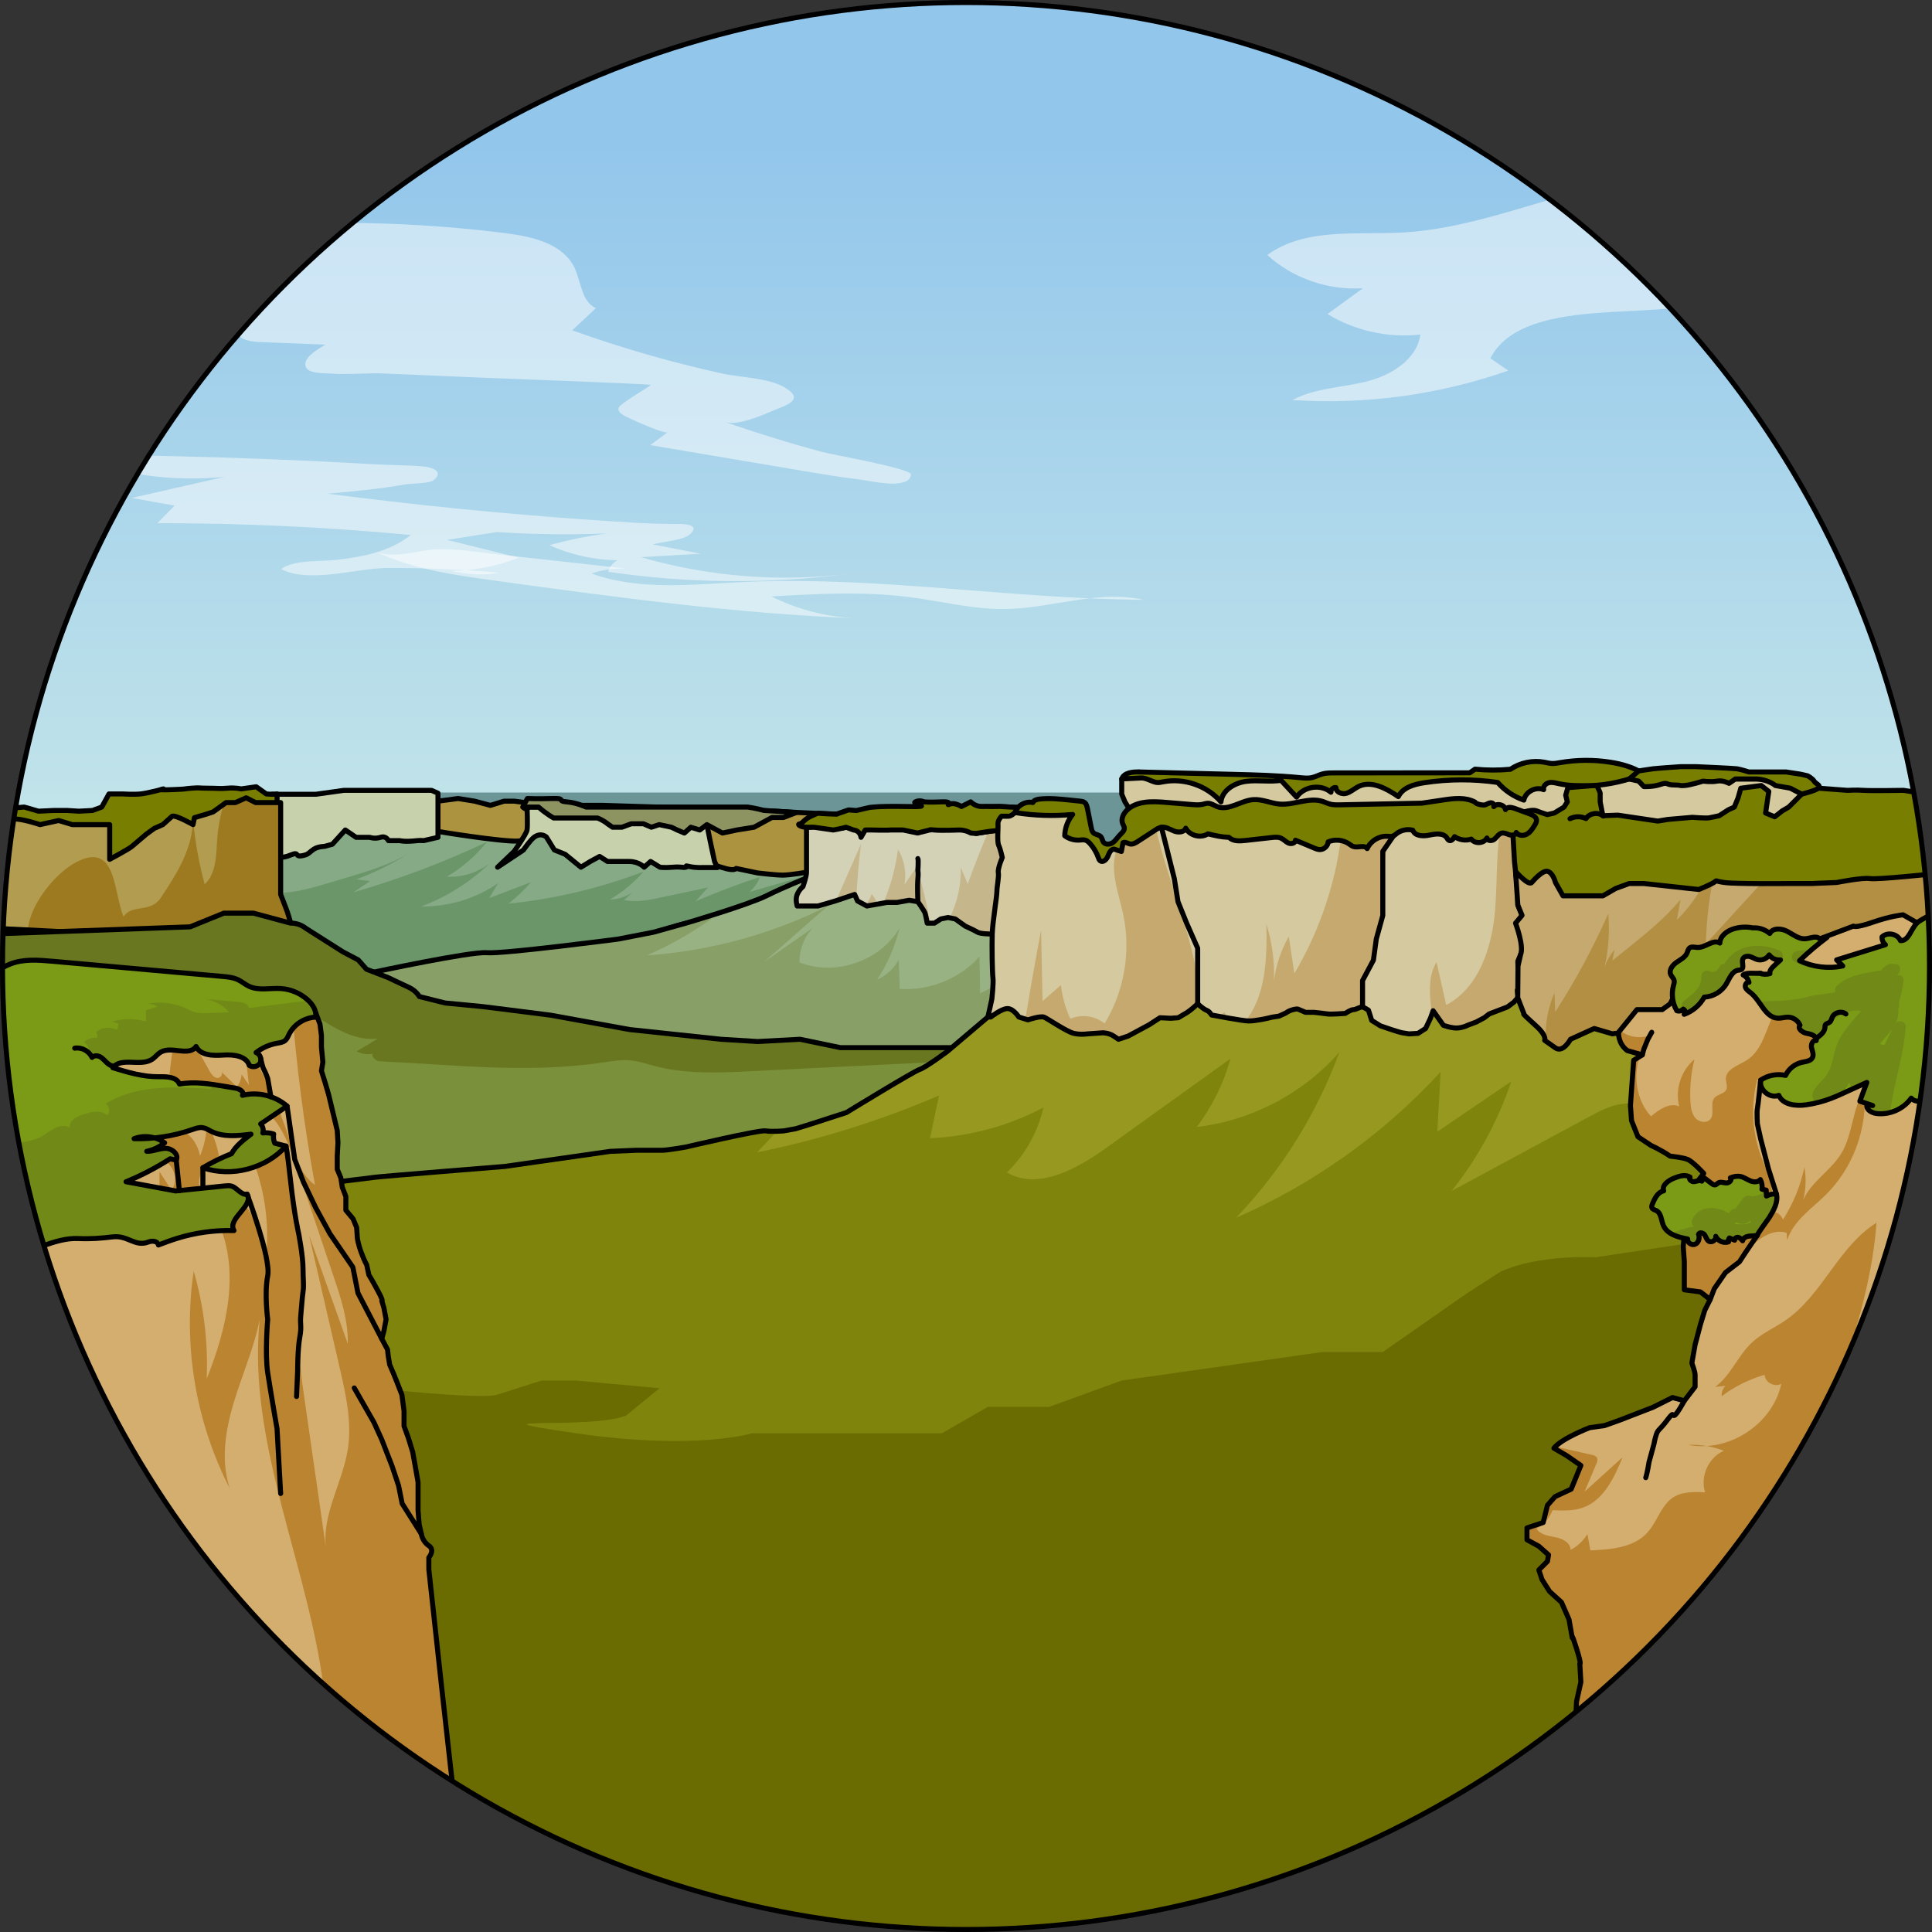 <?xml version="1.0" encoding="utf-8"?>
<!-- Generator: Adobe Illustrator 22.0.0, SVG Export Plug-In . SVG Version: 6.00 Build 0)  -->
<svg version="1.1" id="Layer_1" xmlns="http://www.w3.org/2000/svg" xmlns:xlink="http://www.w3.org/1999/xlink" x="0px" y="0px"
	 width="383.981px" height="383.981px" viewBox="0 0 383.981 383.981" enable-background="new 0 0 383.981 383.981"
	 xml:space="preserve">
<rect x="0" y="0" width="383.981" height="383.981" fill="#333333" stroke="none"/>
<g>
	<linearGradient id="SVGID_1_" gradientUnits="userSpaceOnUse" x1="191.99" y1="28.057" x2="191.99" y2="198.64">
		<stop  offset="0" style="stop-color:#92C6EB"/>
		<stop  offset="1" style="stop-color:#CFECEA"/>
	</linearGradient>
	<circle fill="url(#SVGID_1_)" cx="191.991" cy="191.991" r="191.491"/>
	<g>
		<defs>
			<circle id="SVGID_2_" cx="191.991" cy="191.991" r="191.491"/>
		</defs>
		<clipPath id="SVGID_3_">
			<use xlink:href="#SVGID_2_"  overflow="visible"/>
		</clipPath>
		<g clip-path="url(#SVGID_3_)">
			<rect x="55.065" y="157.515" fill="#6B9597" width="312.16" height="77.435"/>
			<path opacity="0.5" fill="#FFFFFF" d="M54.08,44.643c-7.039,2.862,1.253,11.33-4.659,16.105
				c-1.613,1.302-3.336,3.297-2.496,5.192c0.737,1.664,2.925,1.972,4.744,2.045c4.326,0.171,8.652,0.343,12.978,0.514
				c-1.32,0.828-5.061,2.84-3.672,4.75c0.741,1.02,3.664,0.921,4.731,0.996c3.601,0.254,7.201-0.163,10.797-0.008
				c5.941,0.256,11.882,0.512,17.823,0.769c2.926,0.126,35.031,1.29,35.031,1.511c-0.91,0.742-6.307,3.765-6.435,4.612
				c-0.16,1.062,1.563,1.664,2.274,2.033c0.748,0.388,6.938,3.155,7.493,2.745c-1.153,0.852-2.305,1.704-3.458,2.556
				c10.111,1.708,20.221,3.416,30.332,5.124c3.588,0.606,7.179,1.213,10.794,1.644c2.636,0.314,7.123,1.523,9.67,0.453
				c0.569-0.239,1.053-0.797,1.002-1.413c-0.098-1.182-15.448-3.862-17.568-4.433c-6.5-1.751-12.936-3.74-19.292-5.96
				c2.356,0.823,7.378-1.372,9.537-2.285c2.536-1.072,6.318-2.12,2.383-4.513c-3.343-2.033-8.729-2.005-12.522-2.837
				c-10.116-2.218-20.088-5.089-29.834-8.591c1.57-1.47,3.14-2.941,4.71-4.411c-2.855-1.251-2.92-5.19-4.256-8.007
				c-2.282-4.812-8.359-6.214-13.643-6.88C85.146,44.411,69.578,43.838,54.08,44.643"/>
			<path opacity="0.5" fill="#FFFFFF" d="M296.212,71.205c1.186,0.819,2.372,1.637,3.559,2.456
				c-13.714,4.809-28.408,6.808-42.908,5.837c4.466-2.371,9.75-2.45,14.66-3.659c4.91-1.209,10.085-4.345,10.769-9.355
				c-6.376,0.726-12.98-0.73-18.46-4.07c2.349-1.711,4.699-3.421,7.048-5.132c-6.878,0.485-13.914-1.957-19.013-6.597
				c7.558-5.522,17.899-3.943,27.243-4.497c22.24-1.32,44.026-15.997,65.346-9.53c-0.812,0.77-1.374,1.799-1.582,2.898
				c-0.854,4.491,21.789,2.369,17.01,11.78c-2.373,4.672-17.863,7.955-22.926,9.177C325.725,63.225,302.241,59.432,296.212,71.205z"
				/>
			<path opacity="0.5" fill="#FFFFFF" d="M91.329,105.11c9.728,1.011,19.53,1.313,29.302,0.904
				c-3.859,0.509-7.681,1.293-11.429,2.344c5.12,2.304,10.817,3.313,16.416,2.907c-1.837-0.879-4.342,0.383-4.731,2.382
				c15.88,2.335,32.084,2.461,47.999,0.373c-13.863,1.725-28.075,0.602-41.495-3.279c3.964-0.23,7.928-0.46,11.892-0.69
				c-3.187-0.618-6.374-1.236-9.56-1.854c1.713-0.488,5.989-0.82,7.284-1.906c2.549-2.137-1.326-2.158-2.382-2.157
				c-3.005,0.005-6.046-0.098-9.082-0.28c-6.727-0.403-13.45-0.885-20.166-1.444c-13.432-1.119-26.839-2.55-40.205-4.291
				c5.112-0.468,10.235-0.933,15.293-1.832c1.048-0.186,4.874-0.178,5.645-0.796c2.384-1.909-0.588-2.636-1.73-2.752
				c-3.207-0.326-6.612-0.276-9.864-0.463c-6.692-0.384-13.388-0.711-20.086-0.98c-13.606-0.547-27.221-0.857-40.837-0.93
				c9.778,3.934,20.514,5.462,31.001,4.411c-6.137,1.397-12.273,2.793-18.41,4.19c2.838,0.507,5.677,1.014,8.515,1.521
				c-1.141,1.165-2.282,2.331-3.423,3.496c16.814-0.02,33.629,0.763,50.369,2.346c-4.262,3.352-9.668,4.375-14.925,4.961
				c-3.098,0.345-8.279-0.087-10.868,1.81c5.635,2.909,14.908-0.17,21.012-0.208c7.485-0.047,14.972,0.265,22.427,0.936
				c-3.173,0.548-6.463,0.414-9.581-0.39c4.568-0.029,9.129-0.918,13.373-2.607c-4.737-1.177-9.475-2.355-14.212-3.532
				c4.055-0.637,8.111-1.274,12.166-1.911"/>
			<path opacity="0.5" fill="#FFFFFF" d="M126.096,113.183c-2.862-0.416-5.822-0.143-8.56,0.789
				c9.49,3.448,19.933,2.182,30.018,1.708c26.58-1.251,53.098,3.332,79.707,3.532c-8.925-2.035-18.103,1.663-27.256,1.829
				c-6.501,0.118-12.884-1.551-19.334-2.376c-9.067-1.159-18.254-0.644-27.38-0.128c5.436,2.711,11.471,4.213,17.544,4.368
				c-24.324-0.902-48.488-4.214-72.603-7.52c-8.1-1.111-16.354-2.267-23.715-5.826c3.374,1.632,8.554-0.186,12.032-0.378
				c4.006-0.221,8.125,0.542,12.179,0.989C107.851,111.173,116.974,112.178,126.096,113.183z"/>
			<path fill="#777E00" d="M361.399,156.653l5.8,0.428c0,0,1.743-0.108,3.156,0c1.413,0.108,7.981,0,7.981,0l10.156,1.621
				l6.177,23.414l-34.662,9.875h-33.292l-33.761-1.161l-19.418-12.781l-10.646-18.764l48.054-5.237l6.228,2.04l6.628,0.279
				l8.901-0.357l9.959-1.196l11.572,1.553L361.399,156.653z"/>
			<path fill="none" stroke="#000000" stroke-linecap="round" stroke-linejoin="round" d="M361.399,156.653l5.8,0.428
				c0,0,1.743-0.108,3.156,0c1.413,0.108,7.981,0,7.981,0l10.156,1.621l6.177,23.414l-34.662,9.875h-33.292l-33.761-1.161
				l-19.418-12.781l-10.646-18.764l48.054-5.237l6.228,2.04l6.628,0.279l8.901-0.357l9.959-1.196l11.572,1.553L361.399,156.653z"/>
			<path fill="#AB933F" d="M87.047,159.229l3.998-0.526l3.284,0.526l3.141,0.838l2.713-0.838h1.999l7.567,0.968l3.712-0.13h6.425
				l23.987,0.745h2.856c0,0,24.13,1.51,25.272,0.95c1.142-0.559,3.141-0.95,3.141-0.95l9.138-0.517c0,0,3.427-0.119,5.854,0
				s8.71,0,8.71,0l9.709,0.517l-1.428,7.76L188.421,175l-20.417,2.772l-17.419-3.937L119.744,175l-22.131,1.467l-9.281-3.617
				l-2.713-2.7l1.428-10.084"/>
			<path fill="none" stroke="#000000" stroke-linecap="round" stroke-linejoin="round" d="M87.047,159.229l3.998-0.526l3.284,0.526
				l3.141,0.838l2.713-0.838h1.999l7.567,0.968l3.712-0.13h6.425l23.987,0.745h2.856c0,0,24.13,1.51,25.272,0.95
				c1.142-0.559,3.141-0.95,3.141-0.95l9.138-0.517c0,0,3.427-0.119,5.854,0s8.71,0,8.71,0l9.709,0.517l-1.428,7.76L188.421,175
				l-20.417,2.772l-17.419-3.937L119.744,175l-22.131,1.467l-9.281-3.617l-2.713-2.7l1.428-10.084"/>
			<path fill="#86AA86" d="M160.293,173.358c0,0-3.284,0.571-4.712,0.571s-4.997-0.428-4.997-0.428l-4.283-0.902
				c0,0-0.286,0.621-2.713-0.167c-2.427-0.787-6.425-1.787-6.425-1.787l-5.426-2.57l-10.994-0.428l-7.853-1.23l-3.855-1.456
				c0,0-2.856-0.688-3.141,0s-1.685,1.211-2.218,2.031s-14.63-1.425-14.63-1.425l-3.712-0.606H74.317c0,0-2.833-1.597-3.832-1.739
				s1.142-1.285-2.57-0.143c-3.712,1.142-5.568,2.488-5.568,2.488s-2.856,1.048-5.854,0.85c-2.998-0.197-4.855,0-4.855,0
				l-3.855,7.513l0.428,12.85l12.993,15.277l41.692-7.74l31.743-10.373l22.799-5.896l2.142-1.834l2.284-3.781L160.293,173.358z"/>
			<path fill="#6A966A" d="M134.639,183.943l22.151-5.728c1.428-1.154,2.64-2.506,3.383-4.184
				c-3.748,1.086-7.495,2.173-11.243,3.259c0.959-0.781,1.695-1.832,2.101-3c-4.326,1.418-8.588,3.032-12.767,4.838
				c0.811-0.912,1.622-1.825,2.433-2.737c-3.107,0.659-6.214,1.318-9.322,1.977c-2.416,0.513-4.92,1.026-7.334,0.504
				c0.558-0.518,1.115-1.037,1.673-1.555c-1.3,0.926-2.89,1.438-4.485,1.445c2.501-1.45,4.755-3.323,6.64-5.515
				c-8.611,3.272-17.651,5.415-26.814,6.356c1.626-1.264,3.123-2.694,4.458-4.262c-2.762,1.051-5.524,2.102-8.286,3.153
				c0.59-0.986,1.18-1.972,1.77-2.957c-4.452,3.066-9.871,4.705-15.276,4.619c5.065-1.895,9.736-4.838,13.631-8.589
				c-2.411,1.859-5.492,2.828-8.533,2.684c3.039-1.815,5.754-4.171,7.978-6.925c-8.568,4.046-17.461,7.403-26.564,10.03
				c1.098-0.746,2.195-1.492,3.293-2.238c-0.897-0.118-1.795-0.236-2.692-0.353c3.882-1.436,7.602-3.307,11.069-5.567
				c-4.643,3.026-11.199,4.661-16.464,6.253c-4.678,1.415-8.924,2.595-13.79,1.716c-1.343-0.242-2.581-0.457-3.777-0.534
				l0.338,10.145l12.993,15.277l41.692-7.74L134.639,183.943z"/>
			<path fill="none" stroke="#000000" stroke-linecap="round" stroke-linejoin="round" d="M160.293,173.358
				c0,0-3.284,0.571-4.712,0.571s-4.997-0.428-4.997-0.428l-4.283-0.902c0,0-0.286,0.621-2.713-0.167
				c-2.427-0.787-6.425-1.787-6.425-1.787l-5.426-2.57l-10.994-0.428l-7.853-1.23l-3.855-1.456c0,0-2.856-0.688-3.141,0
				s-1.685,1.211-2.218,2.031s-14.63-1.425-14.63-1.425l-3.712-0.606H74.317c0,0-2.833-1.597-3.832-1.739s1.142-1.285-2.57-0.143
				c-3.712,1.142-5.568,2.488-5.568,2.488s-2.856,1.048-5.854,0.85c-2.998-0.197-4.855,0-4.855,0l-3.855,7.513l0.428,12.85
				l12.993,15.277l41.692-7.74l31.743-10.373l22.799-5.896l2.142-1.834l2.284-3.781L160.293,173.358z"/>
			<path fill="#D5C99F" d="M222.941,154.814v3.016l0.64,1.539l0.643,1.031l0.107,2.356l2.891,12.636l38.979-4.926l12.422-1.82
				c0,0,19.277-5.148,19.704-5.145c0.427,0.002,2.784-1.28,2.784-1.28l1.82-0.859c0,0,1.688-0.533,2.45-0.212
				c0.762,0.321,2.154,0.75,2.154,0.75l1.392-0.321l1.928-1.178l0.643-1.031l-0.321-1.325l0.428-1.499c0,0,5.255-0.438,5.566-0.458
				c0.312-0.02,0.859,1.529,0.859,1.529v1.753l0.535,2.745l2.998-0.107l7.924,1.178l1.928-0.321l4.926-0.428
				c0,0,2.677,0.214,3.32,0.107c0.642-0.107,2.035-0.428,2.035-0.428l1.82-1.178l1.178-0.535l0.75-1.839l0.535-1.909l4.069-0.535
				l1.499,1.178l-0.642,4.283l1.82,0.75l1.499-1.178l1.285-0.75l4.498-4.498l-2.249-1.089h-15.099l-20.989-0.732l-14.028-0.535
				l-15.634,0.75l-17.18,0.948h-15.802c0,0-4.522-0.519-5.474-0.519c-0.951,0-13.159,0-13.159,0l-10.066-0.321l-3.983-0.976
				L222.941,154.814z"/>
			<path fill="#C7D1AC" d="M87.047,161.221v5.195l-2.856,0.659c0,0-0.65-0.071-1.285,0c-2.57,0.286-3.427,0-3.427,0h-2.284
				c0,0-0.428-1.033-1.571-0.659s-2.142,0-2.142,0h-2.713l-2.142-1.456l-2.57,2.83l-1.571,0.428c0,0-1.285,0-2.142,0.571
				c-0.857,0.571-0.938,0.914-1.713,1.142c-2.427,0.714-0.857-0.857-2.856,0c-1.999,0.857-2.713,0.192-2.713,0.192l-1.856-5.163
				l0.286-4.586l0.573-2.517h5.71h2.998l5.568-0.777h9.709h5.14h2.57l1.285,0.571V161.221z"/>
			<path fill="none" stroke="#000000" stroke-linecap="round" stroke-linejoin="round" d="M87.047,161.221v5.195l-2.856,0.659
				c0,0-0.65-0.071-1.285,0c-2.57,0.286-3.427,0-3.427,0h-2.284c0,0-0.428-1.033-1.571-0.659s-2.142,0-2.142,0h-2.713l-2.142-1.456
				l-2.57,2.83l-1.571,0.428c0,0-1.285,0-2.142,0.571c-0.857,0.571-0.938,0.914-1.713,1.142c-2.427,0.714-0.857-0.857-2.856,0
				c-1.999,0.857-2.713,0.192-2.713,0.192l-1.856-5.163l0.286-4.586l0.573-2.517h5.71h2.998l5.568-0.777h9.709h5.14h2.57
				l1.285,0.571V161.221z"/>
			<path fill="none" stroke="#000000" stroke-linecap="round" stroke-linejoin="round" d="M222.941,154.814v3.016l0.64,1.539
				l0.643,1.031l0.107,2.356l2.891,12.636l38.979-4.926l12.422-1.82c0,0,19.277-5.148,19.704-5.145
				c0.427,0.002,2.784-1.28,2.784-1.28l1.82-0.859c0,0,1.688-0.533,2.45-0.212c0.762,0.321,2.154,0.75,2.154,0.75l1.392-0.321
				l1.928-1.178l0.643-1.031l-0.321-1.325l0.428-1.499c0,0,5.255-0.438,5.566-0.458c0.312-0.02,0.859,1.529,0.859,1.529v1.753
				l0.535,2.745l2.998-0.107l7.924,1.178l1.928-0.321l4.926-0.428c0,0,2.677,0.214,3.32,0.107c0.642-0.107,2.035-0.428,2.035-0.428
				l1.82-1.178l1.178-0.535l0.75-1.839l0.535-1.909l4.069-0.535l1.499,1.178l-0.642,4.283l1.82,0.75l1.499-1.178l1.285-0.75
				l4.498-4.498l-2.249-1.089h-15.099l-20.989-0.732l-14.028-0.535l-15.634,0.75l-17.18,0.948h-15.802c0,0-4.522-0.519-5.474-0.519
				c-0.951,0-13.159,0-13.159,0l-10.066-0.321l-3.983-0.976L222.941,154.814z"/>
			<path fill="#88A067" d="M74.317,193.204c0,0,19.298-4.14,22.439-3.855c3.141,0.286,26.129-2.713,26.129-2.713l6.996-1.364
				l6.425-1.795c0,0,12.279-3.595,15.991-5.429c3.712-1.834,7.776-3.435,7.776-3.435l14.64-3.968l18.847,2.713l10.28,6.568
				l-1.142,20.703l-3.855,15.056l-25.986-2.492l-67.106-6.19l-16.562-1.805l-9.995-3.998l-4.877-7.425"/>
			<g>
				<g>
					<path fill="#99B284" d="M180.679,213.943c0.656-0.165,1.313-0.328,1.967-0.501c-1.091,0.13-2.184,0.248-3.275,0.376
						L180.679,213.943z"/>
					<path fill="#99B284" d="M185.664,212.612c-1.003,0.287-2.01,0.563-3.019,0.83c5.778-0.689,11.553-1.405,17.324-2.153
						l2.73-10.661l1.142-20.703l-10.28-6.568l-18.847-2.713l-14.64,3.968c0,0-4.064,1.6-7.776,3.435
						c-1.828,0.903-5.732,2.233-9.226,3.351c-4.461,3.373-9.316,6.224-14.442,8.46c12.423-0.843,24.672-4.174,35.81-9.739
						c-4.175,3.674-8.349,7.348-12.524,11.022c3.222-2.25,6.445-4.5,9.667-6.75c-1.755,1.82-2.74,4.359-2.672,6.886
						c7.075,2.797,15.966-0.242,19.848-6.785c-0.862,3.619-2.366,7.083-4.421,10.184c1.81-0.785,3.346-2.188,4.292-3.92
						c0.065,1.925,0.131,3.849,0.196,5.774c5.887,0.415,11.91-2.024,15.851-6.417c0.041,2.436,0.081,4.871,0.121,7.307
						c1.06-0.517,2.119-1.034,3.178-1.551c2.56,3.23,1.441,8.261-1.408,11.239S189.627,211.478,185.664,212.612z"/>
				</g>
			</g>
			<path fill="none" stroke="#000000" stroke-linecap="round" stroke-linejoin="round" d="M74.317,193.204
				c0,0,19.298-4.14,22.439-3.855c3.141,0.286,26.129-2.713,26.129-2.713l6.996-1.364l6.425-1.795c0,0,12.279-3.595,15.991-5.429
				c3.712-1.834,7.776-3.435,7.776-3.435l14.64-3.968l18.847,2.713l10.28,6.568l-1.142,20.703l-3.855,15.056l-25.986-2.492
				l-67.106-6.19l-16.562-1.805l-9.995-3.998l-4.877-7.425"/>
			<path fill="#D3D1B6" d="M198.337,164.96l-4.348,0.688l-1.999-0.688l-3.141-0.55c0,0-0.714-0.381-3.284,0
				c-2.57,0.381-3.569-0.095-5.426,0c-1.856,0.095,0.286,0.095-1.856,0.095s-3.284-0.476-3.855-0.095
				c-0.571,0.381-1.713-0.238-3.141,0c-1.428,0.238-1.856-0.381-3.141,0c-1.285,0.381-0.999-0.006-2.57-0.169
				s1.142-0.592-1.571-0.164c-2.713,0.428-3.712,0.333-3.712,0.333v5.949v0.858c0,0,0,1.284,0,2.14s-0.714,2.856-0.714,2.856
				s-0.714,0.549-1.142,1.559c-0.428,1.011,0,2.296,0,2.296h4.141l3.427-0.999l3.855-1.296l0.571,1.296l1.856,0.999l3.998-0.714
				h2.007l2.419-0.428l1.713,0.286c0,0,1.285,1.829,1.428,2.271c0.143,0.442,0.428,1.995,0.428,1.995h1.428l1.285-0.839l1.428-0.286
				l1.428,0.286l1.999,1.428c0,0,1.856,0.842,2.427,1.206c0.571,0.364,2.927,0.364,2.927,0.364l3.498-0.364l1.999-7.225
				L198.337,164.96z"/>
			<g>
				<g>
					<path fill="#C6B68B" d="M169.86,177.773l0.33,0.75c0.177-3.601,0.484-7.195,0.932-10.772c-1.657,3.756-3.313,7.512-4.97,11.268
						L169.86,177.773z"/>
					<path fill="#C6B68B" d="M196.439,165.26c-1.468,3.437-2.846,6.912-4.112,10.428c-0.463-1.104-0.925-2.207-1.388-3.311
						c0.132,3.461-0.653,6.941-2.197,10.04l1.107,0.221l1.999,1.428c0,0,1.856,0.842,2.427,1.206
						c0.571,0.364,2.927,0.364,2.927,0.364l3.498-0.364l1.999-7.225l-4.362-13.088L196.439,165.26z"/>
					<path fill="#C6B68B" d="M173.255,177.679c-0.278,0.815-0.724,1.568-1.291,2.216l0.323,0.174l2.16-0.386
						C174.123,178.974,173.728,178.297,173.255,177.679z"/>
					<path fill="#C6B68B" d="M180.711,178.926l1.713,0.286c0,0,1.285,1.829,1.428,2.271c0.143,0.442,0.428,1.995,0.428,1.995h0.617
						c-0.671-3.78-1.574-7.518-2.707-11.185c-0.813,1.171-1.626,2.342-2.438,3.513c0.443-2.387-0.02-4.931-1.277-7.009
						c-0.477,3.673-1.461,7.279-2.912,10.688l0.722-0.129h2.007L180.711,178.926z"/>
				</g>
			</g>
			<path fill="none" stroke="#000000" stroke-linecap="round" stroke-linejoin="round" d="M198.337,164.96l-4.348,0.688
				l-1.999-0.688l-3.141-0.55c0,0-0.714-0.381-3.284,0c-2.57,0.381-3.569-0.095-5.426,0c-1.856,0.095,0.286,0.095-1.856,0.095
				s-3.284-0.476-3.855-0.095c-0.571,0.381-1.713-0.238-3.141,0c-1.428,0.238-1.856-0.381-3.141,0
				c-1.285,0.381-0.999-0.006-2.57-0.169s1.142-0.592-1.571-0.164c-2.713,0.428-3.712,0.333-3.712,0.333v5.949v0.858
				c0,0,0,1.284,0,2.14s-0.714,2.856-0.714,2.856s-0.714,0.549-1.142,1.559c-0.428,1.011,0,2.296,0,2.296h4.141l3.427-0.999
				l3.855-1.296l0.571,1.296l1.856,0.999l3.998-0.714h2.007l2.419-0.428l1.713,0.286c0,0,1.285,1.829,1.428,2.271
				c0.143,0.442,0.428,1.995,0.428,1.995h1.428l1.285-0.839l1.428-0.286l1.428,0.286l1.999,1.428c0,0,1.856,0.842,2.427,1.206
				c0.571,0.364,2.927,0.364,2.927,0.364l3.498-0.364l1.999-7.225L198.337,164.96z"/>
			<path fill="none" stroke="#000000" stroke-linecap="round" stroke-linejoin="round" d="M182.424,179.212c0,0-0.123-3.161,0-4.447
				s0-1.7,0-1.7s0.142-2.236,0-2.42"/>
			<path fill="#777E00" stroke="#000000" stroke-linecap="round" stroke-linejoin="round" d="M202.699,160.499l-3.855-0.205
				c0,0-0.069-0.034-1.213,0c-1.143,0.034-1.033-0.052-2.41,0s-2.295-0.925-2.295-0.925l-1.836,0.925c0,0-1.366-0.89-2.348-0.47
				s1.085-0.565-1.554-0.454c-2.64,0.11-3.558,0-3.558,0s-0.803-0.454-1.721,0c-0.918,0.454,4.331,1.051-1.679,0.925
				s-7.502,0.205-7.502,0.205l-2.525,0.587l-1.566-0.115l-2.401,0.838c0,0,0.731,0.042-1.774-0.064
				c-2.505-0.106-1.489-0.294-3.095,0.384s-1.721,1.48-2.41,1.596c-0.689,0.115,0.279,0.704,1.337,0.685
				c1.058-0.019,1.571,0.008,1.571,0.008l3.749,0.541c1.262-0.201,2.534-0.55,2.534-0.55l1.483,0.55
				c1.377,0.143,1.493,1.456,1.493,1.456l0.842-1.456l1.242,0c0,0,3.31,0.087,3.769,0l2.525,0l2.871,0.606
				c0,0,2.417-0.634,2.528-0.606c0.11,0.028-0.578-0.143,0.799,0s4.965,0,4.965,0c1.33,0,2.265,0.606,2.265,0.606l1.063,0.082
				c0,0,1.617-0.256,2.45-0.388s3.372-0.3,3.372-0.3l2.887-0.541V160.499z"/>
			<g>
				<path fill="#777E00" d="M55.065,157.795c-0.714,0.143-2.142,0-2.142,0l-1.999-1.428l-2.998,0.428c0,0-1.142-0.286-2.713-0.143
					c-1.571,0.143-1.999,0-3.998,0c-1.999,0-1.142-0.143-3.141,0c-1.999,0.143-0.143,0.143-3.855,0.286s-1.713-0.143-1.713-0.143
					s-3.141,0.857-4.569,0.999c-1.428,0.143-3.569,0-3.569,0h-2.713l-1.428,2.606l-1.856,0.678l-2.713,0.143l-2.284-0.143H10.66
					l-2.998,0.143l-2.856-0.821l-9.72,0.821c-2.273,0.857-0.988,0.428-2.273,0.857c-1.285,0.428-3.975,2.303-3.975,2.303H0.951
					l3.427,1.123l3.427,2.57l3.569,3.427l4.855,3.263l6.853-1.264l8.424-2.284l6.568-3.855l3.427-2.142l2.856-0.838l3.855-0.489
					l2.856-1.386l0.857-1.285l1.571-0.847l1.571-0.866V157.795z"/>
				<path fill="none" stroke="#000000" stroke-linecap="round" stroke-linejoin="round" d="M55.065,157.795
					c-0.714,0.143-2.142,0-2.142,0l-1.999-1.428l-2.998,0.428c0,0-1.142-0.286-2.713-0.143c-1.571,0.143-1.999,0-3.998,0
					c-1.999,0-1.142-0.143-3.141,0c-1.999,0.143-0.143,0.143-3.855,0.286s-1.713-0.143-1.713-0.143s-3.141,0.857-4.569,0.999
					c-1.428,0.143-3.569,0-3.569,0h-2.713l-1.428,2.606l-1.856,0.678l-2.713,0.143l-2.284-0.143H10.66l-2.998,0.143l-2.856-0.821
					l-9.72,0.821c-2.273,0.857-0.988,0.428-2.273,0.857c-1.285,0.428-3.975,2.303-3.975,2.303H0.951l3.427,1.123l3.427,2.57
					l3.569,3.427l4.855,3.263l6.853-1.264l8.424-2.284l6.568-3.855l3.427-2.142l2.856-0.838l3.855-0.489l2.856-1.386l0.857-1.285
					l1.571-0.847l1.571-0.866V157.795z"/>
				<path fill="#B29C4F" d="M55.779,159.508v9.281v8.984l0.999,2.581c0.428,0.999,0.999,3.123,0.999,3.123h-3.569l-1.571,0.732
					l-1.713,1.064l-2.618,0.503c0,0-1.094-0.265-1.808-0.139s-1.443,0.305-3.002,0.251s-2.852-0.098-3.846-0.133
					c-0.993-0.034-6.431,0.881-7.002,0.881c-0.571,0-11.137-0.857-12.136-0.999c-0.999-0.143-18.847-0.999-18.847-0.999
					l-6.579-0.428l-5.985-0.732l-4.283-0.839l-2.998-0.857l-0.689-1.03l-6.45-5.987l-1.142-5.69l1.142-2.658l17.562-2.524
					c0,0-4.855,0.042,1.999-0.672s7.425-0.571,9.138-0.428c1.713,0.143,4.569,1.1,4.569,1.1l3.712-0.815l2.713,0.815h2.998h2.427
					h1.999v6.895c0,0,3.998-2.142,4.426-2.57l2.856-2.427l1.571-1.142l1.713-0.756l1.856-1.671c0.714-0.286,4.141,1.671,4.141,1.671
					l0.286-1.386l2.427-0.714l1.285-0.428l2.57-1.856h1.856l2.142-0.947l1.856,0.947H55.779z"/>
				<path fill="#9D7A1F" d="M55.779,177.773v-8.984v-9.281h-4.997l-1.856-0.947l-2.142,0.947h-1.856l-0.529,0.382
					c-0.54,2.061-0.997,4.14-1.179,6.259c-0.29,3.384-0.061,7.275-2.539,9.598c-1.093-3.99-1.833-8.073-2.253-12.189l-0.069,0.334
					c0,0-0.027-0.015-0.066-0.037c-0.28,5.212-3.349,10.098-6.308,14.545c-2.111,3.173-5.686,1.162-7.447,3.796
					c-2.028-5.029-1.372-14.916-9.263-10.908c-4.165,2.116-9.326,8.367-9.747,13.537c5.307,0.261,14.283,0.711,14.983,0.811
					c1,0.143,11.565,0.999,12.136,0.999c0.571,0,6.008-0.915,7.002-0.881c0.993,0.034,2.287,0.079,3.845,0.133
					c1.559,0.054,2.288-0.125,3.002-0.251c0.714-0.126,1.808,0.139,1.808,0.139l2.618-0.504l1.713-1.064l1.571-0.732h3.57
					c0,0-0.571-2.124-1-3.123L55.779,177.773z"/>
				<path fill="none" stroke="#000000" stroke-linecap="round" stroke-linejoin="round" d="M55.779,159.508v9.281v8.984l0.999,2.581
					c0.428,0.999,0.999,3.123,0.999,3.123h-3.569l-1.571,0.732l-1.713,1.064l-2.618,0.503c0,0-1.094-0.265-1.808-0.139
					s-1.443,0.305-3.002,0.251s-2.852-0.098-3.846-0.133c-0.993-0.034-6.431,0.881-7.002,0.881c-0.571,0-11.137-0.857-12.136-0.999
					c-0.999-0.143-18.847-0.999-18.847-0.999l-6.579-0.428l-5.985-0.732l-4.283-0.839l-2.998-0.857l-0.689-1.03l-6.45-5.987
					l-1.142-5.69l1.142-2.658l17.562-2.524c0,0-4.855,0.042,1.999-0.672s7.425-0.571,9.138-0.428c1.713,0.143,4.569,1.1,4.569,1.1
					l3.712-0.815l2.713,0.815h2.998h2.427h1.999v6.895c0,0,3.998-2.142,4.426-2.57l2.856-2.427l1.571-1.142l1.713-0.756l1.856-1.671
					c0.714-0.286,4.141,1.671,4.141,1.671l0.286-1.386l2.427-0.714l1.285-0.428l2.57-1.856h1.856l2.142-0.947l1.856,0.947H55.779z"
					/>
			</g>
			<g>
				<path fill="#7B903B" d="M189.171,208.213h-16.028h-6.14l-7.996-1.659l-8.424,0.449l-7.282-0.449l-18.133-1.928l-15.706-2.856
					l-7.853-0.999l-5.711-0.714l-7.425-0.714l-5.14-1.285c0,0-0.571-1.142-2.142-1.856c-1.571-0.714-3.998-1.886-3.998-1.886
					l-4.355-1.684l-1.642-1.856l-2.998-1.571l-7.425-4.712c-1.428-1.142-2.998-1.017-2.998-1.017l-7.425-1.995h-5.854l-6.711,2.726
					l-39.592,1.428l9.138,54.192l43.304,10.059c0,0,81.956-21.131,83.812-19.989c1.856,1.142,41.121-2.998,41.121-2.998
					l11.851-8.567l4.569-5.14L189.171,208.213z"/>
				<path fill="#697721" d="M189.505,208.803c-0.925-0.2-1.851-0.397-2.777-0.59h-13.584h-6.14l-7.996-1.659l-8.424,0.449
					l-7.282-0.449l-18.133-1.928l-15.706-2.856l-7.853-0.999l-5.711-0.714l-7.425-0.714l-5.14-1.285c0,0-0.571-1.142-2.142-1.856
					c-1.571-0.714-3.998-1.886-3.998-1.886l-4.355-1.684l-1.642-1.856l-2.998-1.571l-7.425-4.712
					c-1.428-1.142-2.998-1.017-2.998-1.017l-7.425-1.995h-5.854l-6.711,2.726l-39.592,1.428l1.697,10.063l2.499-1.443
					c13.317,0.471,26.635,0.942,39.952,1.414c4.392,0.155,8.888,0.332,12.962,1.981c6.802,2.753,12.472,9.529,19.771,8.778
					c-1.397,0.839-2.795,1.678-4.192,2.517c1.059,0.557,2.32,0.72,3.486,0.45c-0.955,0.086,0.134,1.49,1.091,1.534
					c15.075,0.694,29.334,2.473,44.516,0.22c1.814-0.269,3.648-0.575,5.471-0.387c1.581,0.163,3.098,0.692,4.634,1.101
					c6.22,1.656,12.772,1.349,19.201,1.031c13.792-0.683,27.584-1.367,41.377-2.05L189.505,208.803z"/>
				<path fill="none" stroke="#000000" stroke-linecap="round" stroke-linejoin="round" d="M189.171,208.213h-16.028h-6.14
					l-7.996-1.659l-8.424,0.449l-7.282-0.449l-18.133-1.928l-15.706-2.856l-7.853-0.999l-5.711-0.714l-7.425-0.714l-5.14-1.285
					c0,0-0.571-1.142-2.142-1.856c-1.571-0.714-3.998-1.886-3.998-1.886l-4.355-1.684l-1.642-1.856l-2.998-1.571l-7.425-4.712
					c-1.428-1.142-2.998-1.017-2.998-1.017l-7.425-1.995h-5.854l-6.711,2.726l-39.592,1.428l9.138,54.192l43.304,10.059
					c0,0,81.956-21.131,83.812-19.989c1.856,1.142,41.121-2.998,41.121-2.998l11.851-8.567l4.569-5.14L189.171,208.213z"/>
			</g>
			<path fill="none" stroke="#000000" stroke-linecap="round" stroke-linejoin="round" d="M243.48,176.052
				c0.124,0.523,0.247,1.045,0.371,1.568c-0.443,0.019-0.898,0.04-1.302,0.221s-0.753,0.56-0.76,1.003
				c-0.007,0.364,0.212,0.717,0.146,1.076c-0.047,0.255-0.226,0.542-0.063,0.743c0.149,0.184,0.437,0.108,0.673,0.121
				c0.375,0.021,0.675,0.303,1.009,0.472c0.657,0.333,1.441,0.23,2.17,0.118c0.188-0.029,0.383-0.06,0.538-0.17
				c0.373-0.264,0.342-0.817,0.27-1.269c0.769,0.239,1.601-0.545,1.555-1.349c-0.046-0.804-0.784-1.455-1.58-1.58
				c0.321,0.05-0.763-2.025-1.315-2.238C244.098,174.348,243.179,174.781,243.48,176.052z"/>
			<path fill="#7E840C" d="M57.278,236.109c0,0,15.634-1.928,17.348-2.142s25.7-2.142,25.7-2.142l20.989-2.998l5.14-0.214
				c0,0,4.069,0,5.14,0s4.712-0.643,4.712-0.643s14.564-3.427,15.849-3.213c1.285,0.214,3.641,0,3.641,0l2.356-0.428l2.784-0.857
				l7.282-2.356c0,0,13.279-8.138,14.564-8.567c1.285-0.428,5.568-3.641,5.568-3.641l7.996-6.782l5.378-4.997l23.035-4.498
				l40.478-0.643l36.409,6.318c0,0,8.353,2.677,10.066,2.677s5.354,0.643,5.354,0.643l4.712,0.214l6.425,0.214l5.997,0.214h3.855
				l9.423,1.071l7.924,0.857l7.282,2.356l21.417,10.708v11.993l-18.204,51.187l-65.108,14.778l-26.343,37.266l-78.1-5.14
				l-67.963-1.499l-28.699-12.422l-36.837-14.992l-1.713-13.064l-5.354-43.691L57.278,236.109z"/>
			<path fill="#979820" d="M315.932,221.902c2.184-1.178,4.455-2.383,6.931-2.548c2.897-0.194,5.693,1.059,8.586,1.304
				c5.796,0.49,11.414-3.326,14.116-8.476c1.426-2.719,2.129-5.73,2.284-8.8l-0.373-0.04l-9.423-1.071h-3.855l-5.997-0.214
				l-6.425-0.214l-4.712-0.214c0,0-3.641-0.643-5.354-0.643s-10.066-2.677-10.066-2.677l-36.409-6.318l-40.478,0.643l-23.036,4.498
				l-5.378,4.997l-7.996,6.782c0,0-4.283,3.213-5.568,3.641c-1.285,0.428-14.564,8.567-14.564,8.567l-7.282,2.356l-2.784,0.857
				l-2.356,0.428c0,0-0.608,0.055-1.374,0.081l-3.926,4.18c12.39-2.505,24.519-6.294,36.132-11.287
				c-0.593,2.827-1.187,5.653-1.78,8.48c7.836-0.332,15.592-2.429,22.528-6.091c-1.095,4.888-3.655,9.438-7.264,12.912
				c6.289,3.607,14.006-0.766,19.894-4.995c8.187-5.88,16.374-11.76,24.56-17.641c-1.352,4.9-3.645,9.539-6.718,13.589
				c10.849-1.248,21.167-6.662,28.358-14.88c-4.485,12.237-11.533,23.527-20.556,32.931c15.379-6.699,29.332-16.65,40.675-29.008
				c-0.219,3.964-0.438,7.928-0.657,11.891c4.9-3.331,9.801-6.663,14.702-9.994c-2.644,7.879-6.682,15.288-11.872,21.779
				C297.643,231.771,306.788,226.837,315.932,221.902z"/>
			<path fill="none" stroke="#000000" stroke-linecap="round" stroke-linejoin="round" d="M57.278,236.109
				c0,0,15.634-1.928,17.348-2.142s25.7-2.142,25.7-2.142l20.989-2.998l5.14-0.214c0,0,4.069,0,5.14,0s4.712-0.643,4.712-0.643
				s14.564-3.427,15.849-3.213c1.285,0.214,3.641,0,3.641,0l2.356-0.428l2.784-0.857l7.282-2.356c0,0,13.279-8.138,14.564-8.567
				c1.285-0.428,5.568-3.641,5.568-3.641l7.996-6.782l5.378-4.997l23.035-4.498l40.478-0.643l36.409,6.318
				c0,0,8.353,2.677,10.066,2.677s5.354,0.643,5.354,0.643l4.712,0.214l6.425,0.214l5.997,0.214h3.855l9.423,1.071l7.924,0.857
				l7.282,2.356l21.417,10.708v11.993l-18.204,51.187l-65.108,14.778l-26.343,37.266l-78.1-5.14l-67.963-1.499l-28.699-12.422
				l-36.837-14.992l-1.713-13.064l-5.354-43.691L57.278,236.109z"/>
			<path fill="#6A6B00" d="M60.867,274.375c0,0,34.172,4.189,38.032,2.793l8.747-2.793h6.744l16.681,1.539l-6.669,5.443
				c-6.982,2.793-33.988,0-10.012,3.491s35.147,0,35.147,0h8.71h15.726h13.266l9.106-5.236h12.208l14.388-5.236l39.948-5.668h7.916
				h4.023l16.646-11.609l6.777-4.367c7.68-3.491,18.851-2.844,18.851-2.844l34.909-5.251l17.216-6.639l9.69-1.175l12.89,7.814
				l2.86,17.601l-33.081,47.745l-34.873,46.779c0,0-36.847,26.531-49.761,32.815c-12.914,6.284-102.282,13.266-102.282,13.266
				l-87.624-26.196l-46.428-44.16l-13.266-46.086l9.435-29.301L60.867,274.375z"/>
			<path fill="#D5C99F" d="M201.723,161.491c0,0-0.737,0.73-1.237,0.73c-0.5,0-1.428,0-1.428,0s-0.785,0.785-0.714,1.571
				c0.071,0.785-0.214,3.427,0.143,4.212c0.357,0.785,0.714,2.427,0.714,2.427s-0.928,2.142-0.785,2.998
				c0.143,0.857-0.286,2.784-0.286,3.784c0,0.999-0.857,6.068-0.928,8.424c-0.071,2.356,0,7.65,0.143,8.68
				c0.143,1.029-0.214,4.242-0.214,4.242l-0.785,3.57h0.571c0,0,2.142-1.678,3.32-1.678c1.178,0,2.249,1.678,2.249,1.678l1.82,0.571
				c0,0,2.463-0.857,3.213-0.535s4.498,2.891,5.89,3.213s2.677,0.107,2.677,0.107l3.105-0.214c0,0,1.178,0,2.142,0.643
				c0.964,0.643,0.964,0.643,0.964,0.643l1.928-0.643l4.176-2.249l2.142-1.392l2.142,0.107l1.499-0.107l1.071-0.643
				c1.285-0.643,2.784-2.142,2.784-2.142s0.964,0.964,1.713,1.285s0.75,0.643,1.071,0.964c0,0,6.182,1.178,7.267,1.178
				c1.085,0,1.299-0.107,2.156-0.214c0.857-0.107,2.57-0.535,2.57-0.535l1.392-0.214l1.392-0.643
				c0.643-0.535,2.035-0.857,2.356-0.75c0.321,0.107,1.499,0.643,1.499,0.643h1.713c0,0,2.035,0.214,2.677,0.321
				s3.534-0.107,3.534-0.107s1.071-0.75,1.606-0.75c0.535,0,1.499-0.643,1.82-0.535c0.321,0.107,1.178,0.643,1.178,0.643
				l0.643,2.035l1.713,1.071c0,0,3.641,1.285,4.39,1.392c0.75,0.107,1.285,0.214,1.285,0.214l1.82-0.107l1.499-0.964l0.964-2.035
				l0.535-1.499l2.035,2.891c0,0,1.713,0.643,2.891,0.535c1.178-0.107,1.928-0.535,1.928-0.535l1.713-0.643l1.606-0.857l0.964-0.75
				l3.641-1.392l1.285-0.964l0.75-0.857c0.107-0.75-0.214-1.392,0-1.713c0.214-0.321,0.023-5.568,0.023-5.568l1.262-2.998
				l-0.321-3.213l-0.107-2.891l-0.834-2.035v-2.356l-0.665-6.317l-0.301-5.251l-1.305-2.461l-21.524-0.107l-10.601-0.321
				l-12.422-0.107l-18.311,0.214l-6.853-0.321l-6.746,4.069l-3.213,2.249l-4.069-3.534l-1.178-5.247l-6.318,1.091H201.723z"/>
			<g>
				<g>
					<path fill="#C5A96F" d="M302.609,184.816l-0.107-2.891l-0.834-2.035v-2.356l-0.665-6.317l-0.301-5.251l-1.305-2.461
						l-1.011-0.005c-1.085,5.61-0.77,11.537-1.233,17.289c-0.595,7.394-3.158,15.501-9.725,18.951
						c-0.637-2.841-1.275-5.681-1.912-8.521c-1.554,2.485-1.442,5.636-1.126,8.55c0.065,0.596,0.133,1.198,0.196,1.801l0.247-0.692
						l2.035,2.891c0,0,1.713,0.643,2.891,0.535c1.178-0.107,1.928-0.535,1.928-0.535l1.713-0.643l1.606-0.857l0.964-0.75
						l3.641-1.392l1.285-0.964l0.75-0.857c0.107-0.75-0.214-1.392,0-1.713c0.214-0.321,0.022-5.568,0.022-5.568l1.263-2.998
						L302.609,184.816z"/>
					<path fill="#C5A96F" d="M221.332,205.912c0.964,0.643,0.964,0.643,0.964,0.643l1.928-0.643l4.176-2.249l2.142-1.392
						l2.142,0.107l1.499-0.107l1.071-0.643c1.285-0.643,2.784-2.142,2.784-2.142s0.198,0.196,0.479,0.438
						c-0.332-11.925-6.256-23.754-8.89-35.726c-0.541-0.184-1.111-0.277-1.682-0.286l-5.006,3.02l-0.203,0.142
						c-0.883,1.488-1.342,3.309-1.346,5.043c-0.009,3.374,1.233,6.609,1.907,9.915c1.479,7.262,0.107,15.066-3.76,21.389
						c-1.864-1.535-4.608-1.912-6.817-0.936c-0.961-2.118-1.596-4.383-1.875-6.692c-1.213,1.059-2.426,2.119-3.638,3.178
						c-0.098-4.695-0.197-9.39-0.295-14.086c-1.049,5.542-2.034,11.095-2.954,16.66l-0.299,0.95l0.649,0.203
						c0,0,2.463-0.857,3.213-0.535c0.75,0.321,4.498,2.891,5.89,3.213s2.677,0.107,2.677,0.107l3.105-0.214
						C219.19,205.269,220.368,205.269,221.332,205.912z"/>
					<path fill="#C5A96F" d="M248.089,202.913c1.085,0,1.299-0.107,2.156-0.214c0.857-0.107,2.57-0.535,2.57-0.535l1.392-0.214
						l1.392-0.643c0.643-0.535,2.035-0.857,2.356-0.75c0.321,0.107,1.499,0.643,1.499,0.643h1.713c0,0,2.035,0.214,2.677,0.321
						c0.643,0.107,3.534-0.107,3.534-0.107s1.071-0.75,1.606-0.75c0.193,0,1.566-0.434,1.82-0.535
						c-0.646-5.587,3.341-11.655,4.023-18.177c0.619-5.917-0.948-12.611,3.045-18.553l-4.876-0.148
						c-2.071,0.323-4.143,0.645-6.214,0.968c-0.977,10.297-4.257,20.368-9.531,29.266c-0.369-2.457-0.738-4.913-1.106-7.37
						c-1.531,2.712-2.54,5.717-2.955,8.803c0.151-3.803-0.358-7.631-1.498-11.262c0.162,6.673-0.101,14.258-4.138,19.215
						C247.781,202.897,247.97,202.913,248.089,202.913z"/>
					<path fill="#C5A96F" d="M243.344,201.213c-0.39,0.239-0.762,0.505-1.125,0.783c0.499,0.091,1.088,0.198,1.702,0.306
						C243.729,201.939,243.537,201.576,243.344,201.213z"/>
				</g>
			</g>
			<path fill="none" stroke="#000000" stroke-linecap="round" stroke-linejoin="round" d="M201.723,161.491
				c0,0-0.737,0.73-1.237,0.73c-0.5,0-1.428,0-1.428,0s-0.785,0.785-0.714,1.571c0.071,0.785-0.214,3.427,0.143,4.212
				c0.357,0.785,0.714,2.427,0.714,2.427s-0.928,2.142-0.785,2.998c0.143,0.857-0.286,2.784-0.286,3.784
				c0,0.999-0.857,6.068-0.928,8.424c-0.071,2.356,0,7.65,0.143,8.68c0.143,1.029-0.214,4.242-0.214,4.242l-0.785,3.57h0.571
				c0,0,2.142-1.678,3.32-1.678c1.178,0,2.249,1.678,2.249,1.678l1.82,0.571c0,0,2.463-0.857,3.213-0.535s4.498,2.891,5.89,3.213
				s2.677,0.107,2.677,0.107l3.105-0.214c0,0,1.178,0,2.142,0.643c0.964,0.643,0.964,0.643,0.964,0.643l1.928-0.643l4.176-2.249
				l2.142-1.392l2.142,0.107l1.499-0.107l1.071-0.643c1.285-0.643,2.784-2.142,2.784-2.142s0.964,0.964,1.713,1.285
				s0.75,0.643,1.071,0.964c0,0,6.182,1.178,7.267,1.178c1.085,0,1.299-0.107,2.156-0.214c0.857-0.107,2.57-0.535,2.57-0.535
				l1.392-0.214l1.392-0.643c0.643-0.535,2.035-0.857,2.356-0.75c0.321,0.107,1.499,0.643,1.499,0.643h1.713
				c0,0,2.035,0.214,2.677,0.321s3.534-0.107,3.534-0.107s1.071-0.75,1.606-0.75c0.535,0,1.499-0.643,1.82-0.535
				c0.321,0.107,1.178,0.643,1.178,0.643l0.643,2.035l1.713,1.071c0,0,3.641,1.285,4.39,1.392c0.75,0.107,1.285,0.214,1.285,0.214
				l1.82-0.107l1.499-0.964l0.964-2.035l0.535-1.499l2.035,2.891c0,0,1.713,0.643,2.891,0.535c1.178-0.107,1.928-0.535,1.928-0.535
				l1.713-0.643l1.606-0.857l0.964-0.75l3.641-1.392l1.285-0.964l0.75-0.857c0.107-0.75-0.214-1.392,0-1.713
				c0.214-0.321,0.023-5.568,0.023-5.568l1.262-2.998l-0.321-3.213l-0.107-2.891l-0.834-2.035v-2.356l-0.665-6.317l-0.301-5.251
				l-1.305-2.461l-21.524-0.107l-10.601-0.321l-12.422-0.107l-18.311,0.214l-6.853-0.321l-6.746,4.069l-3.213,2.249l-4.069-3.534
				l-1.178-5.247l-6.318,1.091H201.723z"/>
			<path fill="#777E00" d="M326.714,153.834c-1.975-1.318-4.32-1.979-6.666-2.346c-3.291-0.516-6.666-0.49-9.948,0.075
				c-0.545,0.094-1.094,0.203-1.646,0.179c-0.52-0.022-1.026-0.161-1.538-0.256c-2.309-0.427-4.779,0.088-6.724,1.404
				c-2.338,0.218-4.697,0.21-7.033-0.023c-0.351,0.243-0.701,0.486-1.052,0.729c-9.012,0.007-18.024,0.013-27.036,0.02
				c-0.748,0.001-1.506,0.002-2.227,0.198c-0.707,0.191-1.359,0.563-2.073,0.726c-0.797,0.181-1.627,0.092-2.44,0.012
				c-4.41-0.431-8.844-0.542-13.273-0.654c-1.048-0.026-2.097-0.053-3.145-0.079c-1.103-0.028-2.206-0.055-3.309-0.083
				c-4.086-0.103-8.172-0.206-12.258-0.308c-1.314-0.033-2.962,0.148-3.404,1.386c1.284-0.065,2.568-0.131,3.853-0.196
				c0.946-0.048,2.061,0.702,2.991,0.883c0.453,0.088,0.916-0.027,1.369-0.115c4.175-0.818,8.735,0.76,11.511,3.983
				c0.227-2.31,2.691-3.772,4.992-4.076c2.301-0.303,4.657,0.156,6.951-0.199c1.028,1.109,2.057,2.219,3.085,3.328
				c1.436-2.163,4.847-2.646,6.827-0.967c-0.054-0.521,0.479-1.015,0.994-0.921c-0.011,0.92,1.201,1.393,2.084,1.133
				c0.883-0.259,1.572-0.944,2.398-1.35c2.568-1.262,5.551,0.402,7.919,2.008c0.888-1.821,3.138-2.45,5.141-2.757
				c4.831-0.742,9.772-0.761,14.608-0.056c1.386,1.595,3.197,2.818,5.195,3.507c0.332-1.664,2.373-2.74,3.934-2.073
				c-0.163-0.627,0.421-1.245,1.053-1.387s1.285,0.044,1.918,0.185c2.104,0.467,4.284,0.428,6.439,0.387
				C319.573,156.069,323.576,155.067,326.714,153.834z"/>
			<path fill="none" stroke="#000000" stroke-linecap="round" stroke-linejoin="round" d="M326.714,153.834
				c-1.975-1.318-4.32-1.979-6.666-2.346c-3.291-0.516-6.666-0.49-9.948,0.075c-0.545,0.094-1.094,0.203-1.646,0.179
				c-0.52-0.022-1.026-0.161-1.538-0.256c-2.309-0.427-4.779,0.088-6.724,1.404c-2.338,0.218-4.697,0.21-7.033-0.023
				c-0.351,0.243-0.701,0.486-1.052,0.729c-9.012,0.007-18.024,0.013-27.036,0.02c-0.748,0.001-1.506,0.002-2.227,0.198
				c-0.707,0.191-1.359,0.563-2.073,0.726c-0.797,0.181-1.627,0.092-2.44,0.012c-4.41-0.431-8.844-0.542-13.273-0.654
				c-1.048-0.026-2.097-0.053-3.145-0.079c-1.103-0.028-2.206-0.055-3.309-0.083c-4.086-0.103-8.172-0.206-12.258-0.308
				c-1.314-0.033-2.962,0.148-3.404,1.386c1.284-0.065,2.568-0.131,3.853-0.196c0.946-0.048,2.061,0.702,2.991,0.883
				c0.453,0.088,0.916-0.027,1.369-0.115c4.175-0.818,8.735,0.76,11.511,3.983c0.227-2.31,2.691-3.772,4.992-4.076
				c2.301-0.303,4.657,0.156,6.951-0.199c1.028,1.109,2.057,2.219,3.085,3.328c1.436-2.163,4.847-2.646,6.827-0.967
				c-0.054-0.521,0.479-1.015,0.994-0.921c-0.011,0.92,1.201,1.393,2.084,1.133c0.883-0.259,1.572-0.944,2.398-1.35
				c2.568-1.262,5.551,0.402,7.919,2.008c0.888-1.821,3.138-2.45,5.141-2.757c4.831-0.742,9.772-0.761,14.608-0.056
				c1.386,1.595,3.197,2.818,5.195,3.507c0.332-1.664,2.373-2.74,3.934-2.073c-0.163-0.627,0.421-1.245,1.053-1.387
				s1.285,0.044,1.918,0.185c2.104,0.467,4.284,0.428,6.439,0.387C319.573,156.069,323.576,155.067,326.714,153.834z"/>
			<path fill="#777E00" d="M325.683,153.226c0,0,1.984-0.322,2.841-0.429c0.857-0.107,5.568-0.428,5.568-0.428h2.891
				c0,0,7.496,0.322,8.246,0.429c0.75,0.107,2.356,0.63,2.356,0.63h2.142h5.247l2.891,0.441l1.392,0.321
				c0,0,0.964,0.503,1.285,1.055c0.321,0.551,1.499,0.873,0.857,1.408c-0.643,0.535-3.32,1.178-3.32,1.178l-2.249-1.178
				l-2.998-0.535c0,0-0.428-0.442-1.606-0.873c-1.178-0.43-2.142-0.43-2.142-0.43h-2.142h-2.035l-1.272,0.875
				c0,0-1.191-0.675-2.368-0.444c-1.178,0.23-2.784,0-2.784,0s-2.356,0.766-3.641,0.873c-1.285,0.107-0.428-0.107-2.142-0.107
				c-1.713,0-1.071-0.643-2.677-0.107c-1.606,0.535-3.308,0.428-3.308,0.428l-1.031-1.087l-1.884-0.414L325.683,153.226z"/>
			<path fill="none" stroke="#000000" stroke-linecap="round" stroke-linejoin="round" d="M325.683,153.226
				c0,0,1.984-0.322,2.841-0.429c0.857-0.107,5.568-0.428,5.568-0.428h2.891c0,0,7.496,0.322,8.246,0.429
				c0.75,0.107,2.356,0.63,2.356,0.63h2.142h5.247l2.891,0.441l1.392,0.321c0,0,0.964,0.503,1.285,1.055
				c0.321,0.551,1.499,0.873,0.857,1.408c-0.643,0.535-3.32,1.178-3.32,1.178l-2.249-1.178l-2.998-0.535
				c0,0-0.428-0.442-1.606-0.873c-1.178-0.43-2.142-0.43-2.142-0.43h-2.142h-2.035l-1.272,0.875c0,0-1.191-0.675-2.368-0.444
				c-1.178,0.23-2.784,0-2.784,0s-2.356,0.766-3.641,0.873c-1.285,0.107-0.428-0.107-2.142-0.107c-1.713,0-1.071-0.643-2.677-0.107
				c-1.606,0.535-3.308,0.428-3.308,0.428l-1.031-1.087l-1.884-0.414L325.683,153.226z"/>
			<path fill="#C5A96F" d="M301.21,173.189c0,0,2.577,2.953,3.219,2.203c0,0,2.142-2.586,3.213-2.203
				c1.071,0.383,1.499,2.203,1.499,2.203l1.499,2.655h2.356h5.568l2.57-1.477l2.664-0.971h2.915l10.911,1.185
				c0,0,2.142-0.857,2.998-1.392c0.857-0.535-0.145-0.321,2.069,0c2.214,0.321,12.709,0.207,12.709,0.207h4.605l5.033-0.207
				c0,0,5.14-1.024,6.639-0.779c1.499,0.244,12.977-0.986,12.977-0.986l-13.406,9.85c0,0-13.422,21.506-13.863,21.363
				c-0.441-0.143-3.057,0.643-3.057,0.643l-4.498-0.857l-3.999-1.472l-3.141-0.357l-4,1.186c-4.066,1.499-4.923,1.499-4.923,1.499
				s-1.285,0.214-4.069,1.071c0,0,1.307,1.713-2.987,0c-4.295-1.713-6.222-1.071-6.222-1.071l-3.641-1.071l-2.356,1.071
				l-2.356,1.071c0,0-1.489,2.77-2.998,1.713C307,206.768,307,206.768,307,206.768l0,0c0,0,0.468-0.892-1.619-2.784
				c-3.307-2.998-2.45-2.356-2.45-2.356l-1.285-3.32l0.053-6.318l0.516-2.263c0.716-1.699-1.004-6.251-1.004-6.251l1.292-1.553
				l-0.834-2.035L301.21,173.189z"/>
			<path fill="#B38F43" d="M371.679,174.613c-1.499-0.244-6.639,0.779-6.639,0.779l-5.033,0.207h-4.605c0,0-2.554,0.028-5.408,0.017
				c-3.649,3.987-7.299,7.974-10.948,11.962c0.09-4.026,0.516-8.044,1.256-12.002c-0.649,0.351-1.604,0.764-2.182,1.005
				c-1.374,2.267-2.924,4.406-4.846,6.225c0.245-1.341,0.489-2.682,0.734-4.023c-3.105,3.736-6.921,6.804-10.708,9.846
				c-0.949,0.762-1.898,1.524-2.847,2.286c0.143-0.721,0.286-1.442,0.43-2.163c-0.846,0.991-1.513,2.135-1.96,3.36
				c0.774-3.441,1.017-7.001,0.716-10.515c-3.006,6.773-6.533,13.314-10.541,19.546c-0.052-1.275-0.104-2.55-0.156-3.825
				c-1.305,3.009-1.894,6.321-1.734,9.596c0.239,0.168,0.759,0.531,1.934,1.354c1.509,1.057,2.998-1.713,2.998-1.713l2.356-1.071
				l2.356-1.071l3.641,1.071c0,0,1.928-0.643,6.222,1.071s2.987,0,2.987,0c2.784-0.857,4.069-1.071,4.069-1.071s0.857,0,4.923-1.499
				l4-1.186l3.141,0.357l3.999,1.472l4.498,0.857c0,0,0.291-0.087,0.693-0.198c2.516-2.847,4.842-5.903,7.259-8.829
				c0.972-1.177,1.971-2.332,2.983-3.475c3.123-4.921,19.987-6.867,19.987-6.867l-0.597-12.488
				C384.656,173.627,373.178,174.857,371.679,174.613z"/>
			<path fill="none" stroke="#000000" stroke-linecap="round" stroke-linejoin="round" d="M301.21,173.189
				c0,0,2.577,2.953,3.219,2.203c0,0,2.142-2.586,3.213-2.203c1.071,0.383,1.499,2.203,1.499,2.203l1.499,2.655h2.356h5.568
				l2.57-1.477l2.664-0.971h2.915l10.911,1.185c0,0,2.142-0.857,2.998-1.392c0.857-0.535-0.145-0.321,2.069,0
				c2.214,0.321,12.709,0.207,12.709,0.207h4.605l5.033-0.207c0,0,5.14-1.024,6.639-0.779c1.499,0.244,12.977-0.986,12.977-0.986
				l2.583,12.736c0,0-29.411,18.62-29.852,18.477c-0.441-0.143-3.057,0.643-3.057,0.643l-4.498-0.857l-3.999-1.472l-3.141-0.357
				l-4,1.186c-4.066,1.499-4.923,1.499-4.923,1.499s-1.285,0.214-4.069,1.071c0,0,1.307,1.713-2.987,0
				c-4.295-1.713-6.222-1.071-6.222-1.071l-3.641-1.071l-2.356,1.071l-2.356,1.071c0,0-1.489,2.77-2.998,1.713
				C307,206.768,307,206.768,307,206.768l0,0c0,0,0.468-0.892-1.619-2.784c-3.307-2.998-2.45-2.356-2.45-2.356l-1.285-3.32
				l0.053-6.318l0.516-2.263c0.716-1.699-1.004-6.251-1.004-6.251l1.292-1.553l-0.834-2.035L301.21,173.189z"/>
			<path fill="#D4AE6F" d="M90.581,359.76c-0.401-1.897-5.353-47.842-5.353-47.842v-2.356c0,0,1.285-1.499,0-2.356
				c-1.285-0.857-1.499-2.356-1.499-2.356l-0.428-1.928l-0.214-2.784v-2.57v-2.998l-0.643-3.641l-0.428-2.356l-0.857-2.784
				l-0.857-2.356v-2.998l-0.428-3.213l-0.999-2.57l-0.571-1.428l-0.857-1.999l-0.286-1.713l-0.143-1.285l-1.142-2.142l0.428-1.571
				l0.428-2.284l-0.428-2.284l-0.428-1.42c0,0,0.428,0.278-0.714-1.864c-1.142-2.142-1.856-3.284-1.856-3.284l-0.428-1.999
				c0,0-0.421-0.674-1.067-2.407s-0.789-2.876-0.789-2.876l-0.143-2.142l-0.714-1.713l-1.428-1.713v-2.713l-0.714-1.856
				l-0.286-1.856l-0.714-1.713v-2.57l0.143-2.713l-0.143-2.427l-1.713-7.139l-0.714-2.427l-0.714-2.284l0.286-1.713l-0.286-2.998
				v-2.284l-0.286-2.284l-0.857-2.284l-1.571-1.428c-1.142-1.571-3.712-0.857-3.712-0.857l-8.281-0.286
				c0,0-5.426-0.714-10.423-0.143s-16.848,2.142-16.848,2.142s-7.567,0.857-10.423,1.571s-6.14,20.774-6.14,20.774l-13.279,4.926
				c0,0-14.992,4.069-22.702,6.425c-7.71,2.356-11.351,2.998-11.351,2.998l10.923,22.274l3.641,10.708l10.28,19.275
				c0,0,7.71,6.211,19.489,11.779c11.779,5.568,21.631,7.068,29.555,9.423s19.434,15,19.434,15L90.581,359.76z"/>
			<path fill="#BB8431" d="M85.228,311.918v-2.356c0,0,1.285-1.499,0-2.356c-1.285-0.857-1.499-2.356-1.499-2.356l-0.428-1.928
				l-0.214-2.784v-2.57v-2.998l-0.643-3.641l-0.428-2.356l-0.857-2.784l-0.857-2.356v-2.998l-0.428-3.213l-0.999-2.57l-0.571-1.428
				l-0.857-1.999l-0.285-1.713l-0.143-1.285l-1.142-2.142l0.428-1.571l0.428-2.284l-0.428-2.284l-0.428-1.42
				c0,0,0.428,0.278-0.714-1.864c-1.142-2.142-1.856-3.284-1.856-3.284l-0.428-1.999c0,0-0.422-0.674-1.068-2.407
				c-0.646-1.733-0.789-2.876-0.789-2.876l-0.143-2.142l-0.714-1.713l-1.428-1.713v-2.713l-0.714-1.856l-0.285-1.856l-0.714-1.713
				v-2.57l0.143-2.713l-0.143-2.427l-1.713-7.139l-0.714-2.427l-0.714-2.284l0.285-1.713l-0.285-2.998v-2.285l-0.286-2.284
				l-0.378-1.007c-2.011-0.661-5.151-1.665-5.198-2.274c0.913,11.817,2.442,23.586,4.58,35.244c-2.799-1.987-3.883-5.551-4.959-8.81
				c-2.32-7.026-5.412-13.797-9.201-20.153c0.34,3.035,0.681,6.07,1.021,9.104c-0.477-0.71-0.955-1.421-1.432-2.131
				c-0.071,0.898-0.398,1.774-0.934,2.499c-1.06-1.031-2.121-2.062-3.181-3.093c0.585,0.399-0.103,1.418-0.803,1.306
				s-1.137-0.796-1.484-1.413c-2.083-3.708-4.165-7.417-6.248-11.125c-0.717,4.148-1.311,8.317-1.78,12.501
				c-0.063-0.511-0.684-0.866-1.156-0.661c0.757,3.218,3.955,5.333,7.17,6.102c3.215,0.769,6.577,0.521,9.868,0.837
				c1.453,0.139,2.954,0.413,4.136,1.271c0.822,0.597,1.433,1.439,1.965,2.305c1.643,2.673,2.656,5.677,3.656,8.651
				c2.348,6.982,4.696,13.965,7.044,20.947c1.464,4.356,2.947,8.822,2.831,13.416c-2.563-7.191-5.125-14.383-7.687-21.574
				c2.026,8.779,4.053,17.558,6.079,26.338c1.223,5.3,2.454,10.756,1.629,16.132c-1.042,6.788-5.318,13.183-4.313,19.977
				c-1.384-9.599-2.768-19.198-4.152-28.797c-0.775-5.377-1.553-10.789-1.359-16.218c0.173-4.871,1.128-9.724,0.795-14.587
				c-0.474-6.925-3.541-13.624-2.973-20.542c-1.699,1.891-4.164,3.073-6.702,3.213c2.393,6.325,3.2,13.243,2.326,19.948
				c-0.572-3.64-1.228-7.409-3.325-10.438c-2.097-3.03-6.064-5.094-9.527-3.836c-1.203-2.595,0.833-6.09,3.684-6.323
				c-0.329-2.496-1.184-4.922-2.494-7.072c-0.031,2.211-0.489,4.414-1.343,6.453c-0.38-2.034-1.549-3.998-3.39-4.943
				c-1.841-0.945-4.36-0.629-5.639,0.997c0.032,1.856,1.523,3.581,3.355,3.881c-0.73,0.256-1.461,0.512-2.191,0.768
				c2.518,0.533,3.789,4.061,2.189,6.077c-0.792-1.214-1.585-2.428-2.377-3.641c-0.014,2.439-0.027,4.879-0.04,7.318
				c4.893,1.817,10.497,1.632,15.259-0.504c-0.541,1.586-1.909,2.863-3.528,3.295c4.389,9.728,1.648,21.139-2.315,31.048
				c0.305-7.215-0.571-14.479-2.581-21.415c-2.173,14.664,0.369,29.989,7.16,43.166c-2.038-6.163-0.595-12.916,1.446-19.078
				c1.581-4.771,3.524-9.499,4.505-14.398c-2.561,25.019,10.189,49.759,12.932,74.946l26.045,22.505
				C90.18,357.863,85.228,311.918,85.228,311.918z"/>
			<path fill="none" stroke="#000000" stroke-linecap="round" stroke-linejoin="round" d="M90.581,359.76
				c-0.401-1.897-5.353-47.842-5.353-47.842v-2.356c0,0,1.285-1.499,0-2.356c-1.285-0.857-1.499-2.356-1.499-2.356l-0.428-1.928
				l-0.214-2.784v-2.57v-2.998l-0.643-3.641l-0.428-2.356l-0.857-2.784l-0.857-2.356v-2.998l-0.428-3.213l-0.999-2.57l-0.571-1.428
				l-0.857-1.999l-0.286-1.713l-0.143-1.285l-1.142-2.142l0.428-1.571l0.428-2.284l-0.428-2.284l-0.428-1.42
				c0,0,0.428,0.278-0.714-1.864c-1.142-2.142-1.856-3.284-1.856-3.284l-0.428-1.999c0,0-0.421-0.674-1.067-2.407
				s-0.789-2.876-0.789-2.876l-0.143-2.142l-0.714-1.713l-1.428-1.713v-2.713l-0.714-1.856l-0.286-1.856l-0.714-1.713v-2.57
				l0.143-2.713l-0.143-2.427l-1.713-7.139l-0.714-2.427l-0.714-2.284l0.286-1.713l-0.286-2.998v-2.284l-0.286-2.284l-0.857-2.284
				l-1.571-1.428c-1.142-1.571-3.712-0.857-3.712-0.857l-8.281-0.286c0,0-5.426-0.714-10.423-0.143s-16.848,2.142-16.848,2.142
				s-7.567,0.857-10.423,1.571s-6.14,20.774-6.14,20.774l-13.279,4.926c0,0-14.992,4.069-22.702,6.425
				c-7.71,2.356-11.351,2.998-11.351,2.998l10.923,22.274l3.641,10.708l10.28,19.275c0,0,7.71,6.211,19.489,11.779
				c11.779,5.568,21.631,7.068,29.555,9.423s19.434,15,19.434,15L90.581,359.76z"/>
			<path fill="#718916" d="M29.523,246.834c0.732-0.289,1.843-0.175,1.955,0.605c1.239-0.465,2.479-0.93,3.743-1.323
				c3.641-1.132,7.471-1.655,11.282-1.54c-1.426-2.383,4.041-4.876,2.602-7.251c-1.154,0.284-1.934-1.231-3.068-1.583
				c-0.431-0.134-0.895-0.089-1.345-0.043c-3.262,0.333-6.524,0.666-9.786,0.999c-3.286-0.608-6.571-1.217-9.857-1.825
				c3.051-1.247,5.987-2.777,8.758-4.562c0.406,0.088,0.812,0.175,1.218,0.263c0.588-1.123-0.846-2.35-2.114-2.348
				c-1.267,0.002-2.477,0.639-3.743,0.595c1.297-0.266,2.528-0.851,3.553-1.69c-1.714-1.266-4.084-1.586-6.072-0.819
				c3.921,0.097,7.859-0.518,11.564-1.806c0.678-0.236,1.387-0.498,2.096-0.384c0.592,0.096,1.107,0.443,1.642,0.714
				c2.405,1.218,5.266,0.914,7.941,0.581c-1.467,1.111-2.977,2.268-3.874,3.874c-1.97,0.774-3.875,1.71-5.692,2.797
				c5.702,1.96,12.498,0.189,16.519-4.303c-0.745-0.193-1.491-0.386-2.236-0.579c-0.243-0.568-0.319-1.207-0.216-1.816
				c-0.69-0.23-1.432-0.306-2.155-0.221c0.185-0.614,0.016-1.322-0.427-1.786c1.749-1.181,3.498-2.362,5.247-3.544
				c-2.384-2.078-5.803-2.903-8.872-2.142c0.471-0.615-0.535-1.28-1.299-1.409c-0.712-0.121-1.424-0.241-2.137-0.362
				c-3.005-0.509-6.083-1.019-9.082-0.473c-0.574-1.472-2.604-1.472-4.184-1.458c-3.089,0.028-6.102-0.879-9.058-1.777
				c1.654-2.203,5.504-0.168,7.807-1.68c0.639-0.419,1.095-1.084,1.762-1.457c2.144-1.199,5.594,0.943,6.977-1.088
				c0.889,1.803,3.394,1.846,5.399,1.701c2.005-0.145,4.565,0.14,5.178,2.055c0.675,0.495,1.766,0.242,2.155-0.498
				c0.389-0.741-0.022-1.782-0.812-2.057c1.203-0.931,2.632-1.57,4.128-1.844c0.594-0.109,1.239-0.18,1.691-0.581
				c0.353-0.313,0.525-0.775,0.735-1.197c0.98-1.971,3.085-3.332,5.285-3.415c0.219-1.243-0.545-2.458-1.464-3.323
				c-1.455-1.369-3.39-2.217-5.383-2.358c-2.149-0.152-4.44,0.469-6.39-0.447c-0.768-0.36-1.418-0.937-2.182-1.304
				c-0.975-0.468-2.079-0.571-3.156-0.668c-4.767-0.425-9.533-0.851-14.3-1.276c-0.579-0.052-1.157-0.103-1.736-0.155
				c-0.941-0.084-1.882-0.168-2.822-0.252c-4.966-0.443-9.932-0.886-14.899-1.329c-2.841-0.254-5.81-0.489-8.451,0.589
				c-0.765,0.313-1.486,0.73-2.258,1.026c-1.46,0.56-3.046,0.666-4.585,0.94c-3.424,0.61-6.632,2.06-9.799,3.496
				c-3.191,1.447-6.382,2.894-9.572,4.342c-0.397,0.18-0.822,0.385-1.029,0.769c-0.209,0.388-0.143,0.864-0.03,1.291
				c1.28,4.85,7.053,6.887,10.027,10.926c-1.514,0.232-2.829,1.449-3.176,2.941c-0.131,0.562-0.147,1.181-0.49,1.645
				c-0.367,0.496-1.007,0.682-1.569,0.939c-1.297,0.594-2.339,1.724-2.826,3.065c-2.965-0.295-5.801,1.123-8.443,2.501
				c-4.958,2.586-9.916,5.171-14.874,7.757c1.417,1.624,3.313,2.825,5.387,3.411c-1.257,1.67-2.514,3.341-3.771,5.011
				c-0.244,0.325-0.5,0.682-0.496,1.088c0.004,0.387,0.244,0.73,0.497,1.023c1.141,1.328,2.749,2.246,4.473,2.555
				c2.107,0.377,4.269-0.137,6.407-0.041c2.013,0.09,3.966,0.718,5.973,0.908c2.006,0.189,4.234-0.158,5.589-1.649
				c1.024,1.166,2.807,1.592,4.247,1.015s2.436-2.116,2.372-3.666c3.392-1.713,7.998-0.397,9.974,2.849
				c1.726,0.504,3.235-2.514,4.831-1.686c1.662,0.862-0.04,4.17,1.622,5.03c0.349,0.18,0.76,0.18,1.152,0.165
				c5.004-0.197,9.119-3.359,14.077-3.128c2.363,0.11,4.429-0.059,6.78-0.336C25.432,245.468,26.838,247.895,29.523,246.834z"/>
			<path fill="#7B9B16" d="M61.265,198.833c-1.455-1.369-3.39-2.217-5.383-2.358c-2.149-0.152-4.44,0.469-6.39-0.447
				c-0.768-0.36-1.418-0.937-2.182-1.304c-0.975-0.468-2.079-0.571-3.156-0.668c-4.767-0.425-9.533-0.851-14.3-1.276
				c-0.579-0.052-1.157-0.103-1.736-0.155c-0.941-0.084-1.882-0.168-2.822-0.252c-4.966-0.443-9.933-0.886-14.899-1.33
				c-2.841-0.254-5.81-0.489-8.451,0.589c-0.765,0.313-1.486,0.73-2.258,1.026c-1.46,0.56-3.046,0.666-4.585,0.94
				c-0.969,0.173-1.918,0.418-2.857,0.705c-0.298,0.674-0.602,1.346-1.158,1.813c-0.666,0.558-1.568,0.715-2.42,0.885
				c-3.608,0.72-7.097,2.036-10.283,3.877c-1.309,0.757-2.612,1.684-3.657,2.786c1.371,4.725,7.033,6.766,9.971,10.757
				c-0.962,0.147-1.841,0.694-2.445,1.455c0.454,0.413,0.862,0.874,1.186,1.416c0.646,1.08,0.93,2.369,1.716,3.351
				c0.753,0.941,1.876,1.494,2.963,2.016c3.256,1.566,6.547,3.145,10.072,3.934c2.993,0.669,6.3,0.77,9.214-0.307
				c2.121-0.784,3.989-3.411,6.454-2.203c-0.158-1.354,1.412-2.181,2.707-2.608c1.589-0.523,3.559-0.967,4.751,0.207
				c0.612-0.65,0.454-1.852-0.305-2.321c6.06-3.788,13.733-3.419,20.862-2.923c0.301-0.297,0.22-0.649-0.033-0.967
				c-2.063-0.273-4.138-0.393-6.175-0.022c-0.574-1.472-2.604-1.472-4.184-1.458c-1.988,0.018-3.943-0.353-5.873-0.857
				c-0.849-0.133-1.67-0.351-2.448-0.697c-0.246-0.074-0.492-0.148-0.737-0.222c0.029-0.038,0.063-0.066,0.093-0.101
				c-0.13-0.073-0.26-0.142-0.387-0.224c-1.006-1.41-2.564-2.415-4.264-2.75c-0.156-0.788-0.566-1.525-1.155-2.071
				c0.708-0.616,1.675-0.923,2.609-0.829c0.074-0.377-0.012-0.784-0.234-1.098c1.083-0.984,2.811-1.173,4.081-0.446
				c0.275-0.361,0.388-0.839,0.305-1.285c-0.411-0.123-0.822-0.247-1.232-0.37c2.19-0.636,4.557-0.65,6.755-0.039
				c0.006-0.741,0.013-1.482,0.019-2.224c0.761-0.232,1.522-0.464,2.282-0.696c-0.589-0.418-1.325-0.624-2.045-0.571
				c2.523-0.499,5.198-0.204,7.551,0.834c0.694,0.306,1.367,0.677,2.103,0.863c0.813,0.205,1.665,0.174,2.504,0.142
				c1.383-0.053,2.766-0.106,4.149-0.159c-1.356-1.595-3.388-2.597-5.479-2.703c2.402,0.209,4.804,0.418,7.206,0.626
				c0.904,0.079,2.029,0.346,2.2,1.236c3.937-0.496,7.874-0.992,11.812-1.488C61.286,198.855,61.276,198.843,61.265,198.833z"/>
			<path fill="none" stroke="#000000" stroke-linecap="round" stroke-linejoin="round" d="M29.523,246.834
				c0.732-0.289,1.843-0.175,1.955,0.605c1.239-0.465,2.479-0.93,3.743-1.323c3.641-1.132,7.471-1.655,11.282-1.54
				c-1.426-2.383,4.041-4.876,2.602-7.251c-1.154,0.284-1.934-1.231-3.068-1.583c-0.431-0.134-0.895-0.089-1.345-0.043
				c-3.262,0.333-6.524,0.666-9.786,0.999c-3.286-0.608-6.571-1.217-9.857-1.825c3.051-1.247,5.987-2.777,8.758-4.562
				c0.406,0.088,0.812,0.175,1.218,0.263c0.588-1.123-0.846-2.35-2.114-2.348c-1.267,0.002-2.477,0.639-3.743,0.595
				c1.297-0.266,2.528-0.851,3.553-1.69c-1.714-1.266-4.084-1.586-6.072-0.819c3.921,0.097,7.859-0.518,11.564-1.806
				c0.678-0.236,1.387-0.498,2.096-0.384c0.592,0.096,1.107,0.443,1.642,0.714c2.405,1.218,5.266,0.914,7.941,0.581
				c-1.467,1.111-2.977,2.268-3.874,3.874c-1.97,0.774-3.875,1.71-5.692,2.797c5.702,1.96,12.498,0.189,16.519-4.303
				c-0.745-0.193-1.491-0.386-2.236-0.579c-0.243-0.568-0.319-1.207-0.216-1.816c-0.69-0.23-1.432-0.306-2.155-0.221
				c0.185-0.614,0.016-1.322-0.427-1.786c1.749-1.181,3.498-2.362,5.247-3.544c-2.384-2.078-5.803-2.903-8.872-2.142
				c0.471-0.615-0.535-1.28-1.299-1.409c-0.712-0.121-1.424-0.241-2.137-0.362c-3.005-0.509-6.083-1.019-9.082-0.473
				c-0.574-1.472-2.604-1.472-4.184-1.458c-3.089,0.028-6.102-0.879-9.058-1.777c1.654-2.203,5.504-0.168,7.807-1.68
				c0.639-0.419,1.095-1.084,1.762-1.457c2.144-1.199,5.594,0.943,6.977-1.088c0.889,1.803,3.394,1.846,5.399,1.701
				c2.005-0.145,4.565,0.14,5.178,2.055c0.675,0.495,1.766,0.242,2.155-0.498c0.389-0.741-0.022-1.782-0.812-2.057
				c1.203-0.931,2.632-1.57,4.128-1.844c0.594-0.109,1.239-0.18,1.691-0.581c0.353-0.313,0.525-0.775,0.735-1.197
				c0.98-1.971,3.085-3.332,5.285-3.415c0.219-1.243-0.545-2.458-1.464-3.323c-1.455-1.369-3.39-2.217-5.383-2.358
				c-2.149-0.152-4.44,0.469-6.39-0.447c-0.768-0.36-1.418-0.937-2.182-1.304c-0.975-0.468-2.079-0.571-3.156-0.668
				c-4.767-0.425-9.533-0.851-14.3-1.276c-0.579-0.052-1.157-0.103-1.736-0.155c-0.941-0.084-1.882-0.168-2.822-0.252
				c-4.966-0.443-9.932-0.886-14.899-1.329c-2.841-0.254-5.81-0.489-8.451,0.589c-0.765,0.313-1.486,0.73-2.258,1.026
				c-1.46,0.56-3.046,0.666-4.585,0.94c-3.424,0.61-6.632,2.06-9.799,3.496c-3.191,1.447-6.382,2.894-9.572,4.342
				c-0.397,0.18-0.822,0.385-1.029,0.769c-0.209,0.388-0.143,0.864-0.03,1.291c1.28,4.85,7.053,6.887,10.027,10.926
				c-1.514,0.232-2.829,1.449-3.176,2.941c-0.131,0.562-0.147,1.181-0.49,1.645c-0.367,0.496-1.007,0.682-1.569,0.939
				c-1.297,0.594-2.339,1.724-2.826,3.065c-2.965-0.295-5.801,1.123-8.443,2.501c-4.958,2.586-9.916,5.171-14.874,7.757
				c1.417,1.624,3.313,2.825,5.387,3.411c-1.257,1.67-2.514,3.341-3.771,5.011c-0.244,0.325-0.5,0.682-0.496,1.088
				c0.004,0.387,0.244,0.73,0.497,1.023c1.141,1.328,2.749,2.246,4.473,2.555c2.107,0.377,4.269-0.137,6.407-0.041
				c2.013,0.09,3.966,0.718,5.973,0.908c2.006,0.189,4.234-0.158,5.589-1.649c1.024,1.166,2.807,1.592,4.247,1.015
				s2.436-2.116,2.372-3.666c3.392-1.713,7.998-0.397,9.974,2.849c1.726,0.504,3.235-2.514,4.831-1.686
				c1.662,0.862-0.04,4.17,1.622,5.03c0.349,0.18,0.76,0.18,1.152,0.165c5.004-0.197,9.119-3.359,14.077-3.128
				c2.363,0.11,4.429-0.059,6.78-0.336C25.432,245.468,26.838,247.895,29.523,246.834z"/>
			<g>
				<path fill="#D4AE6F" d="M313.124,343.723c0-1.499,0.214-5.568,0.214-5.568l0.857-3.855l-0.214-3.641
					c0,0,0.428,0.428-0.642-2.998c-1.071-3.427-0.857-2.142-0.857-2.142l-0.643-3.641l-1.499-3.427l-2.356-2.142l-1.499-2.356
					l-0.643-1.928l1.713-1.713l0.214-1.285l-1.928-1.713l-2.356-1.285v-2.356l3.213-1.071l0.857-3.427l1.496-1.713l3.216-1.499
					l1.928-4.712l-2.784-1.928l-2.57-1.499c1.499-1.928,7.068-4.069,7.068-4.069l2.998-0.428l2.998-1.071l6.639-2.57l3.855-1.928
					l2.356,0.642l2.142-2.784c0,0,0-1.713,0-2.356c0-0.642-0.642-2.356-0.642-2.356l0.642-3.641l1.071-4.069l0.857-2.784
					l1.071-2.142l-1.928-1.499l-3.213-0.428v-2.205v-3.363l-0.214-2.998l0.214-2.57l-0.642-2.998l0.214-3.641l2.142-2.57
					l2.142-2.784c0,0-2.142-2.356-3.213-2.784c-1.071-0.428-3.452-0.643-3.452-0.643c-1.902-1.285-3.83-2.142-3.83-2.142
					l-2.57-1.713l-1.285-3.213l-0.214-2.998l0.643-8.995l1.713-1.071l-2.998-0.857c-1.928-1.499-1.713-3.641-1.713-3.641
					c1.928-2.356,3.641-4.498,3.641-4.498h2.57h2.463l1.581-1.161l3.666-7.352c0.428-2.195,1.928-3.052,1.928-3.052l4.503,0.106
					l4.493-2.484l7.924,2.592l13.921-5.247c0,0,0.214,0.476,3.855-0.779c3.641-1.255,5.997-1.462,5.997-1.462l2.57,1.462h2.356
					l2.57-3.395v-1.501l-1.285-2.142l0.214-2.615h2.142h2.784l4.926-0.55l5.997-0.904l5.783,1.454h4.712l3.213,2.83v182.901
					L313.124,343.723z"/>
				<g>
					<path fill="#BB8431" d="M339.184,287.394c-1.202-0.206-2.426-0.288-3.644-0.237
						C336.747,287.405,337.97,287.465,339.184,287.394z"/>
					<path fill="#BB8431" d="M330.034,343.191c6.147-3.605,11.728-8.172,16.478-13.484c3.849-4.304,7.186-9.159,9.104-14.604
						c1.776-5.043,2.286-10.425,3.232-15.687c3.437-19.109,12.726-37.031,14.103-56.398c-7.509,4.674-10.711,14.26-17.971,19.312
						c-2.23,1.552-4.799,2.638-6.784,4.494c-2.801,2.619-4.211,6.562-7.311,8.818c0.68-0.067,1.36-0.133,2.04-0.2
						c-0.525,0.536-0.803,1.306-0.739,2.053c2.547-1.925,5.454-3.373,8.525-4.246c0.073,1.506,2.026,2.548,3.318,1.772
						c-1.429,6.802-7.989,11.971-14.845,12.372c1.167,0.2,2.315,0.516,3.417,0.949c-3.036,1.318-4.741,5.108-3.713,8.253
						c-2.248-0.112-4.685-0.173-6.523,1.124c-0.526,0.371-0.978,0.839-1.375,1.346c-1.369,1.746-2.107,3.946-3.612,5.577
						c-2.747,2.977-7.248,3.332-11.296,3.488c-0.195-1.078-0.391-2.156-0.586-3.235c-0.804,1.325-1.974,2.426-3.347,3.145
						c0.015-1.424-1.612-2.244-3.009-2.521c-1.397-0.277-3.032-0.485-3.768-1.703c1.451-0.796,2.607-2.117,3.204-3.661
						c2.033,0.088,4.126,0.166,6.041-0.522c4.125-1.483,6.217-5.964,7.881-10.019c-2.525,2.287-5.05,4.575-7.576,6.862
						c0.779-1.831,1.558-3.663,2.336-5.494c0.171-0.402,0.34-0.872,0.134-1.258c-0.197-0.369-0.654-0.497-1.063-0.59
						c-2.401-0.544-4.802-1.088-7.203-1.632c-0.106,0.107-0.205,0.214-0.288,0.321l2.57,1.499l2.784,1.928l-1.928,4.712
						l-3.216,1.499l-1.496,1.713l-0.857,3.427l-3.213,1.071v2.356l2.356,1.285l1.928,1.713l-0.214,1.285l-1.713,1.713l0.642,1.928
						l1.499,2.356l2.356,2.142l1.499,3.427l0.643,3.641c0,0-0.214-1.285,0.857,2.142c1.071,3.427,0.643,2.998,0.643,2.998
						l0.214,3.641l-0.857,3.855c0,0-0.15,2.844-0.198,4.653c0.322,0.183,0.645,0.365,0.97,0.542c0.478,0.26,0.967,0.51,1.46,0.752
						l9.285,1.436C326.672,345.048,328.398,344.151,330.034,343.191z"/>
				</g>
				<g>
					<path fill="#BB8431" d="M323.404,208.796l2.636,0.753c0.638-1.699,1.643-3.248,3.027-4.45
						c-2.051,1.522-5.143,1.313-7.072-0.316c-0.101,0.123-0.202,0.247-0.304,0.372C321.69,205.155,321.476,207.297,323.404,208.796z
						"/>
					<path fill="#BB8431" d="M328.136,221.869c-2.886-3.13-3.591-7.883-2.256-11.89l-1.19,0.744l-0.642,8.995l0.214,2.998
						l1.285,3.213l2.57,1.713c0,0,1.928,0.857,3.83,2.142c0,0,2.381,0.214,3.452,0.643c1.071,0.428,3.213,2.784,3.213,2.784
						l-2.142,2.784l-2.142,2.57l-0.214,3.641l0.643,2.998l-0.214,2.57l0.214,2.998v3.363v2.205l3.213,0.428l1.803,1.402
						c2.165-3.787,4.869-7.265,8.025-10.276c1.989-1.899,4.684-3.728,7.295-2.865c0.037,0.481,0.074,0.961,0.111,1.442
						c1.193-3.823,4.847-6.216,7.693-9.032c5.42-5.363,8.292-13.198,7.621-20.793c-2.437,3.782-2.244,8.789-4.585,12.632
						c-2.087,3.426-5.993,5.588-7.571,9.277c0.558-2.142,0.648-4.404,0.262-6.583c-0.771,3.693-2.222,7.244-4.257,10.42
						c-0.468-1.264-2.027-2.001-3.301-1.56c2.474-2.864,0.42-7.169-0.943-10.699c-1.902-4.928-2.214-10.455-0.878-15.565
						c2.669,0.854,5.647,0.057,8.005-1.457c2.358-1.514,4.214-3.677,6.034-5.808c0.357-0.418,0.736-0.899,0.696-1.448
						c-0.039-0.532-0.462-0.947-0.874-1.287c-2.419-1.995-5.439-3.251-8.559-3.559c-0.525-0.052-1.086-0.07-1.542,0.194
						c-0.497,0.288-0.761,0.846-0.98,1.377c-1.233,2.99-2.159,6.452-4.903,8.163c-1.654,1.031-4.131,1.756-4.115,3.704
						c0.006,0.703,0.384,1.433,0.104,2.078c-0.389,0.895-1.705,0.918-2.35,1.65c-0.978,1.109,0.101,3.085-0.817,4.243
						c-0.706,0.89-2.23,0.646-2.982-0.206s-0.922-2.06-0.99-3.194c-0.169-2.84,0.098-5.705,0.789-8.465
						c-2.662,2.202-3.89,5.996-3.024,9.34C331.811,219.075,329.728,220.516,328.136,221.869z"/>
				</g>
				<path fill="none" stroke="#000000" stroke-linecap="round" stroke-linejoin="round" d="M313.124,343.723
					c0-1.499,0.214-5.568,0.214-5.568l0.857-3.855l-0.214-3.641c0,0,0.428,0.428-0.642-2.998c-1.071-3.427-0.857-2.142-0.857-2.142
					l-0.643-3.641l-1.499-3.427l-2.356-2.142l-1.499-2.356l-0.643-1.928l1.713-1.713l0.214-1.285l-1.928-1.713l-2.356-1.285v-2.356
					l3.213-1.071l0.857-3.427l1.496-1.713l3.216-1.499l1.928-4.712l-2.784-1.928l-2.57-1.499c1.499-1.928,7.068-4.069,7.068-4.069
					l2.998-0.428l2.998-1.071l6.639-2.57l3.855-1.928l2.356,0.642l2.142-2.784c0,0,0-1.713,0-2.356c0-0.642-0.642-2.356-0.642-2.356
					l0.642-3.641l1.071-4.069l0.857-2.784l1.071-2.142l-1.928-1.499l-3.213-0.428v-2.205v-3.363l-0.214-2.998l0.214-2.57
					l-0.642-2.998l0.214-3.641l2.142-2.57l2.142-2.784c0,0-2.142-2.356-3.213-2.784c-1.071-0.428-3.452-0.643-3.452-0.643
					c-1.902-1.285-3.83-2.142-3.83-2.142l-2.57-1.713l-1.285-3.213l-0.214-2.998l0.643-8.995l1.713-1.071l-2.998-0.857
					c-1.928-1.499-1.713-3.641-1.713-3.641c1.928-2.356,3.641-4.498,3.641-4.498h2.57h2.463l1.581-1.161l3.666-7.352
					c0.428-2.195,1.928-3.052,1.928-3.052l4.503,0.106l4.493-2.484l7.924,2.592l13.921-5.247c0,0,0.214,0.476,3.855-0.779
					c3.641-1.255,5.997-1.462,5.997-1.462l2.57,1.462h2.356l2.57-3.395v-1.501l-1.285-2.142l0.214-2.615h2.142h2.784l4.926-0.55
					l5.997-0.904l5.783,1.454h4.712l3.213,2.83v182.901L313.124,343.723z"/>
				<path fill="none" stroke="#000000" stroke-linecap="round" stroke-linejoin="round" d="M334.755,278.401
					c0,0-1.483,2.749-1.971,2.912c-0.488,0.163,0-0.976-1.464,0.976s-1.789,1.789-2.115,2.765s-0.488,1.952-0.488,1.952
					l-0.976,3.579c0,0-0.325,2.115-0.651,3.091"/>
				<path fill="#718916" d="M349.276,245.49c-0.525,0.198-1.108,0.123-1.665,0.19c-0.557,0.066-1.172,0.367-1.272,0.918
					c-0.232-0.284-0.49-0.585-0.848-0.668c-0.357-0.083-0.808,0.196-0.743,0.557c-0.342-0.148-0.685-0.297-1.027-0.445
					c-0.194,0.201-0.265,0.511-0.18,0.777c-0.956,0.339-2.131-0.169-2.538-1.098c0.155,0.713-0.819,1.362-1.418,0.943
					c-0.411-0.288-0.515-0.845-0.805-1.254c-0.289-0.41-1.063-0.563-1.198-0.08c0.277,0.698,0.041,1.622-0.638,1.943
					c-0.679,0.32-1.65-0.279-1.52-1.019c-1.889-0.356-4.063-0.928-4.827-2.692c-0.446-1.031-0.408-2.44-1.405-2.956
					c-0.318-0.165-0.741-0.239-0.877-0.57c-0.097-0.234-0.001-0.5,0.095-0.735c0.452-1.109,1.068-2.363,2.237-2.621
					c-0.409-1.141,0.953-2.074,2.078-2.526c1.025-0.412,2.255-0.807,3.169-0.187c-0.37,0.372,0.285,0.945,0.805,0.885
					c0.521-0.06,1.073-0.353,1.535-0.104c0.123-0.242,0.247-0.484,0.37-0.727c0.522,0.397,1.043,0.794,1.565,1.191
					c0.217,0.165,0.474,0.34,0.739,0.278c0.226-0.053,0.378-0.26,0.577-0.38c0.48-0.289,1.087-0.014,1.647,0.005
					s1.201-0.66,0.768-1.016c0.653-0.265,1.378-0.418,2.065-0.262c0.692,0.157,1.277,0.606,1.935,0.87
					c0.658,0.265,1.523,0.289,1.964-0.266c0.312,0.58,0.428,1.263,0.325,1.913c0.279,0.059,0.559,0.118,0.838,0.177
					c0.017,0.393,0.033,0.786,0.05,1.179c0.601-0.332,1.304-0.473,1.986-0.399c0.369,1.597-0.519,3.188-1.372,4.587
					C351.428,242.331,349.276,245.188,349.276,245.49z"/>
				<path fill="#7BA016" d="M347.977,242.91c-0.066-0.111-0.113-0.234-0.141-0.367c-0.489,0.704-1.607,0.976-2.771,0.379
					c-0.102,0.119-0.214,0.245-0.334,0.374c0.774,0.061,1.503,0.014,2.245,0.019C347.326,243.206,347.661,243.071,347.977,242.91z"
					/>
				<path fill="#7B9B16" d="M336.781,243.843c-0.52-0.394-0.712-0.96-0.41-1.563c1.375-2.75,4.755-2.614,7.21-1.162
					c0.095-0.113,0.191-0.225,0.286-0.338c0.284-0.384,0.731-0.603,1.164-0.547c0.025-0.111,0.062-0.219,0.121-0.309
					c0.445-0.686,0.932-1.325,1.464-1.945c0.259-0.302,0.743-0.397,1.112-0.294c0.779,0.217,1.673-0.123,2.582-0.513
					c-0.072-0.37-0.179-0.726-0.319-1.059c-0.291-0.453-0.676-0.869-1.032-1.232c-0.352,0.029-0.73-0.043-1.057-0.174
					c-0.658-0.265-1.244-0.714-1.935-0.87c-0.687-0.156-1.412-0.003-2.065,0.262c0.433,0.356-0.208,1.035-0.768,1.016
					c-0.56-0.019-1.167-0.294-1.647-0.005c-0.199,0.119-0.351,0.327-0.577,0.38c-0.265,0.062-0.522-0.113-0.739-0.278
					c-0.522-0.397-1.043-0.794-1.564-1.191c-0.123,0.242-0.247,0.484-0.37,0.727c-0.461-0.249-1.014,0.044-1.534,0.104
					c-0.521,0.06-1.175-0.513-0.806-0.885c-0.914-0.619-2.145-0.224-3.169,0.187c-1.125,0.452-2.488,1.385-2.079,2.526
					c-1.17,0.258-1.785,1.512-2.237,2.621c-0.096,0.235-0.192,0.5-0.095,0.735c0.137,0.331,0.559,0.405,0.878,0.57
					c0.997,0.517,0.959,1.926,1.405,2.956c0.333,0.769,0.941,1.302,1.669,1.699C333.112,244.604,336.479,243.615,336.781,243.843z"
					/>
				<path fill="none" stroke="#000000" stroke-linecap="round" stroke-linejoin="round" d="M349.276,245.49
					c-0.525,0.198-1.108,0.123-1.665,0.19c-0.557,0.066-1.172,0.367-1.272,0.918c-0.232-0.284-0.49-0.585-0.848-0.668
					c-0.357-0.083-0.808,0.196-0.743,0.557c-0.342-0.148-0.685-0.297-1.027-0.445c-0.194,0.201-0.265,0.511-0.18,0.777
					c-0.956,0.339-2.131-0.169-2.538-1.098c0.155,0.713-0.819,1.362-1.418,0.943c-0.411-0.288-0.515-0.845-0.805-1.254
					c-0.289-0.41-1.063-0.563-1.198-0.08c0.277,0.698,0.041,1.622-0.638,1.943c-0.679,0.32-1.65-0.279-1.52-1.019
					c-1.889-0.356-4.063-0.928-4.827-2.692c-0.446-1.031-0.408-2.44-1.405-2.956c-0.318-0.165-0.741-0.239-0.877-0.57
					c-0.097-0.234-0.001-0.5,0.095-0.735c0.452-1.109,1.068-2.363,2.237-2.621c-0.409-1.141,0.953-2.074,2.078-2.526
					c1.025-0.412,2.255-0.807,3.169-0.187c-0.37,0.372,0.285,0.945,0.805,0.885c0.521-0.06,1.073-0.353,1.535-0.104
					c0.123-0.242,0.247-0.484,0.37-0.727c0.522,0.397,1.043,0.794,1.565,1.191c0.217,0.165,0.474,0.34,0.739,0.278
					c0.226-0.053,0.378-0.26,0.577-0.38c0.48-0.289,1.087-0.014,1.647,0.005s1.201-0.66,0.768-1.016
					c0.653-0.265,1.378-0.418,2.065-0.262c0.692,0.157,1.277,0.606,1.935,0.87c0.658,0.265,1.523,0.289,1.964-0.266
					c0.312,0.58,0.428,1.263,0.325,1.913c0.279,0.059,0.559,0.118,0.838,0.177c0.017,0.393,0.033,0.786,0.05,1.179
					c0.601-0.332,1.304-0.473,1.986-0.399c0.369,1.597-0.519,3.188-1.372,4.587C351.428,242.331,349.276,245.188,349.276,245.49z"/>
				<path fill="#718916" d="M349.957,193.426c-0.786,0.11-2.967-0.227-3.509,0.352c0.582,0.277,1.023,0.834,1.158,1.464
					c-0.49-0.152-0.874,0.547-0.686,1.024s0.667,0.759,1.067,1.08c1.966,1.58,2.83,4.894,5.349,5.014
					c0.713,0.034,1.415-0.23,2.128-0.198c0.977,0.043,1.902,0.691,2.277,1.594c-0.568,0.675,0.533,1.507,1.405,1.636
					c0.872,0.128,2.069,0.582,1.819,1.427c-0.639-0.198-1.063,0.717-0.934,1.373s0.493,1.342,0.22,1.952
					c-0.333,0.745-1.33,0.818-2.128,0.994c-1.402,0.308-2.637,1.298-3.244,2.598c-1.683-0.383-3.52-0.033-4.944,0.941
					c-0.406,1.878,1.816,3.745,3.596,3.023c0.814,1.876,3.35,2.162,5.376,1.888c1.73-0.234,3.433-0.671,5.063-1.297
					c0.859-0.33,1.697-0.712,2.534-1.095c1.509-0.689,3.018-1.377,4.526-2.066c-0.462,1.244-0.925,2.488-1.387,3.733
					c0.846,0.288,1.693,0.576,2.539,0.864c-0.374-0.047-0.749-0.094-1.123-0.142c-0.239,0.923,0.9,1.591,1.845,1.716
					c2.636,0.347,5.42-0.875,6.949-3.05c0.899,1.106,3.028,0.63,3.37-0.754c0.7,0.046,1.429,0.088,2.077-0.181
					s1.183-0.949,1.044-1.636c-0.511,0.106-1.075-0.243-1.207-0.748c0.437,0.201,0.898-0.536,0.525-0.841
					c1.247-0.087,2.235-1.042,3.104-1.939c0.568-0.586,1.136-1.173,1.705-1.759c0.051-0.643,0.102-1.286,0.153-1.93
					c-1.192-0.066-2.384-0.132-3.576-0.198c-0.065-0.278-0.461-0.407-0.677-0.221c2.064-0.354,4.128-0.708,6.192-1.062
					c0.273-0.047,0.545-0.094,0.818-0.14c2.03-0.348,4.063-0.697,6.114-0.888c-2.6,2.74-3.707,6.819-2.849,10.497
					c2.076-0.093,4.079-1.234,5.217-2.972c2.806,0.803,5.429-1.581,7.379-3.753c-1.054-0.333-1.28-2.03-0.35-2.627
					c-0.387-0.323-0.773-0.646-1.16-0.969c1.296-0.344,2.592-0.688,3.888-1.032c2.829-0.751,6.014-1.792,7.198-4.469
					c0.769-1.738,0.472-3.731,0.392-5.629c-0.383-9.107,4.522-17.572,5.908-26.581c0.268-1.741,0.4-3.544-0.053-5.246
					c-0.488-1.834-1.618-3.419-2.725-4.96c-0.965-1.342-2.004-2.745-3.521-3.402c-2.521-1.091-5.38,0.222-7.807,1.508
					c-1.237,0.656-2.474,1.312-3.712,1.967c-3.168-0.529-5.65,2.56-7.362,5.278c-0.769,1.22-1.537,2.441-2.306,3.661
					c-0.533,0.049-1.065,0.097-1.598,0.146c0.91,0.827,1.82,1.655,2.731,2.482c-0.132,0.49-0.152,1.01-0.058,1.508
					c-1.922,0.299-4.39,1.264-4.162,3.195c-1.499-0.324-3.123,0.999-3.108,2.533c-1.298-0.165-2.672-0.319-3.871,0.206
					c-1.199,0.525-2.086,1.997-1.506,3.17c-1.295,0.728-2.59,1.455-3.885,2.183c-0.43,0.242-0.867,0.488-1.216,0.837
					c-1.177,1.176-1.589,3.558-3.25,3.467c-0.554-1.361-2.616-1.778-3.656-0.74c-0.038,0.584,0.219,1.18,0.669,1.553
					c-3.233,1.004-6.466,2.008-9.699,3.012c0.407,0.401,0.814,0.802,1.221,1.203c-2.873,0.606-5.943,0.231-8.586-1.047
					c1.717-1.653,3.538-3.198,5.45-4.622c-0.628-0.077-0.841,0.335-1.469,0.258c-0.713-0.682-1.857-0.06-2.841,0.011
					c-1.305,0.094-2.417-0.849-3.572-1.464c-1.154-0.615-2.896-0.752-3.488,0.415c-0.918-0.793-2.157-1.203-3.367-1.114
					c-1.248-0.252-2.558-0.191-3.777,0.177c-1.356,0.41-2.733,1.427-2.776,2.843c-1.327-0.818-2.874,0.926-4.433,0.875
					c-0.553-0.018-1.187-0.247-1.607,0.113c-0.273,0.233-0.329,0.624-0.467,0.956c-0.37,0.888-1.326,1.346-2.116,1.896
					c-0.79,0.55-1.527,1.513-1.153,2.4c0.178,0.423,0.585,0.736,0.688,1.184c0.081,0.352-0.044,0.715-0.138,1.064
					c-0.446,1.65-0.202,3.475,0.661,4.95c0.432,0.176,0.969,0.046,1.273-0.307c0.414,0.12,0.537,0.765,0.197,1.03
					c1.689-0.605,3.141-1.846,4-3.421c1.754-0.074,3.443-1.075,4.35-2.578c0.658-1.091,1.146-2.592,2.407-2.775
					c0.201-0.029,0.415-0.021,0.593-0.119c0.672-0.371-0.004-1.474,0.34-2.16c0.241-0.481,0.909-0.569,1.424-0.416
					c0.515,0.153,0.971,0.477,1.493,0.605c0.858,0.211,1.83-0.189,2.291-0.942c0.499,0.699,1.393,1.093,2.245,0.989
					c-0.421,0.387-0.842,0.774-1.263,1.162c-0.456,0.419-0.954,0.957-0.834,1.564c-0.691,0.202-1.448,0.169-2.119-0.093"/>
				<path fill="#7B9B16" d="M362.238,214.61c2.246-2.216,1.859-4.919,3.106-7.601c1.067-2.294,2.888-4.114,4.535-6.029
					c-2.113-0.6-4.749,0.909-5.958,2.118c-1.009,1.008-2.127,2.209-3.307,2.845c0.289,0.224,0.459,0.512,0.351,0.878
					c-0.639-0.198-1.063,0.717-0.934,1.373c0.13,0.656,0.493,1.342,0.22,1.952c-0.334,0.745-1.33,0.818-2.128,0.994
					c-1.402,0.308-2.637,1.298-3.244,2.598c-1.683-0.383-3.52-0.033-4.944,0.941c-0.405,1.878,1.816,3.745,3.596,3.023
					c0.814,1.876,3.35,2.162,5.376,1.888c0.81-0.11,1.614-0.268,2.407-0.465C359.207,218.178,360.466,216.357,362.238,214.61z"/>
				<path fill="#7BA016" d="M339.195,198.129c1.231-0.168,2.39-0.78,3.236-1.689c-0.396,0.137-0.859,0.294-1.482,0.583
					C340.33,197.31,339.753,197.7,339.195,198.129z"/>
				<path fill="#7B9B16" d="M425.067,163.177c-0.489-1.834-1.618-3.419-2.726-4.96c-0.965-1.342-2.003-2.745-3.521-3.402
					c-2.521-1.091-5.379,0.222-7.807,1.508c-1.237,0.656-2.474,1.312-3.712,1.967c-3.168-0.529-5.65,2.56-7.362,5.278
					c-0.769,1.22-1.537,2.441-2.306,3.661c-0.532,0.049-1.065,0.098-1.597,0.146c0.91,0.827,1.82,1.655,2.731,2.482
					c-0.132,0.49-0.152,1.01-0.058,1.508c-1.922,0.299-4.39,1.264-4.162,3.195c-1.5-0.324-3.123,0.999-3.108,2.533
					c-1.298-0.165-2.672-0.319-3.871,0.206c-1.199,0.525-2.086,1.997-1.507,3.17c-1.295,0.728-2.59,1.455-3.885,2.183
					c-0.43,0.242-0.867,0.488-1.216,0.837c-1.177,1.176-1.589,3.558-3.25,3.467c-0.554-1.361-2.616-1.778-3.656-0.74
					c-0.038,0.584,0.219,1.18,0.67,1.553c-3.233,1.004-6.466,2.008-9.699,3.012c0.407,0.401,0.814,0.802,1.221,1.203
					c-1.37,0.289-2.783,0.348-4.175,0.199c-1.841,0.57-3.604-0.146-5.374-1.028c-0.868-0.432-0.663-1.888,0.273-2.088
					c1.004-0.214,2.017-0.247,3.038-0.253c1.007-0.867,2.037-1.706,3.102-2.5c-0.628-0.077-0.841,0.335-1.469,0.258
					c-0.714-0.682-1.857-0.06-2.842,0.011c-1.305,0.094-2.417-0.849-3.571-1.464c-1.155-0.615-2.896-0.752-3.488,0.415
					c-0.918-0.793-2.157-1.203-3.366-1.114c-1.248-0.252-2.558-0.191-3.777,0.177c-1.356,0.41-2.733,1.427-2.776,2.843
					c-1.327-0.818-2.874,0.926-4.432,0.875c-0.553-0.018-1.187-0.247-1.607,0.113c-0.273,0.233-0.33,0.624-0.468,0.956
					c-0.37,0.888-1.326,1.346-2.116,1.896c-0.79,0.55-1.527,1.513-1.153,2.4c0.179,0.423,0.586,0.736,0.688,1.184
					c0.081,0.353-0.044,0.715-0.138,1.064c-0.446,1.65-0.202,3.475,0.661,4.95c0.432,0.176,0.969,0.046,1.273-0.307
					c0.414,0.12,0.537,0.765,0.197,1.03c1.439-0.515,2.702-1.496,3.577-2.747c-0.041,0.035-0.083,0.069-0.124,0.104
					c-0.346,0.32-0.714,0.635-1.1,0.957c-0.28,0.242-0.559,0.48-0.841,0.701c-1.133,0.891-2.755-0.656-1.616-1.616
					c0.159-0.133,0.32-0.264,0.481-0.393c0.491-0.4,0.977-0.807,1.465-1.214c0.94-0.87,1.646-1.865,1.574-3.368
					c-0.033-0.704,0.763-1.347,1.446-1.102c0.823,0.522,1.535,0.269,2.136-0.76c0.194-0.42,0.564-0.575,0.944-0.552
					c2.303-3.849,6.95-4.46,11.114-2.642c0.521,0.227,0.751,1.108,0.41,1.563c-0.522,0.696-0.972,1.105-1.59,1.415
					c-0.455,0.419-0.95,0.955-0.831,1.562c-0.664,0.194-1.388,0.166-2.038-0.069c-0.909,0.044-2.787-0.196-3.286,0.338
					c0.582,0.277,1.023,0.834,1.158,1.465c-0.49-0.152-0.874,0.547-0.686,1.024c0.188,0.477,0.667,0.759,1.067,1.08
					c0.578,0.464,1.06,1.079,1.517,1.718c3.518-0.179,6.881-0.059,10.303-1.08c1.024-0.305,3.468-0.396,4.978-0.808
					c-0.151-0.386-0.105-0.825,0.248-1.175c2.245-2.218,5.457-2.531,8.429-3.078c0.144-0.027,0.279-0.023,0.407-0.007
					c0.075-0.192,0.198-0.372,0.391-0.521c1.095-0.843,1.27-0.974,2.594-0.758c1.221,0.199,0.917,1.751,0.059,2.167
					c0.683-0.144,1.524,0.281,1.423,1.076c-0.2,1.564-0.525,3.022-0.97,4.458c0.112,0.231,0.15,0.497,0.072,0.771
					c-0.042,0.148-0.093,0.283-0.138,0.427c0.063,0.94-0.063,1.828-0.557,2.847c0.619-0.758,2.1-0.389,2.02,0.705
					c-0.352,4.815-1.757,9.426-2.658,14.144c-0.131,0.739-0.261,1.479-0.382,2.222c-0.07,0.435-0.317,0.676-0.618,0.772
					c1.883-0.345,3.643-1.407,4.746-2.977c0.899,1.106,3.028,0.63,3.371-0.754c0.7,0.046,1.429,0.088,2.077-0.181
					s1.183-0.949,1.044-1.636c-0.511,0.106-1.075-0.243-1.208-0.748c0.437,0.201,0.898-0.536,0.525-0.841
					c1.247-0.087,2.235-1.042,3.105-1.939c0.568-0.586,1.137-1.173,1.705-1.759l0.154-1.93c-1.192-0.066-2.384-0.132-3.576-0.198
					c-0.034-0.145-0.158-0.245-0.299-0.286c1.938-0.332,3.876-0.665,5.813-0.997c0.273-0.047,0.545-0.094,0.818-0.14
					c2.03-0.348,4.063-0.697,6.114-0.888c-2.6,2.74-3.707,6.819-2.849,10.497c2.076-0.093,4.078-1.234,5.217-2.972
					c2.806,0.803,5.429-1.581,7.379-3.753c-1.054-0.333-1.28-2.03-0.35-2.627l-1.16-0.969c1.296-0.344,2.592-0.688,3.888-1.032
					c2.829-0.751,6.014-1.792,7.198-4.469c0.768-1.738,0.472-3.731,0.392-5.629c-0.383-9.107,4.522-17.572,5.908-26.581
					C425.388,166.681,425.52,164.879,425.067,163.177z"/>
				<path fill="#7BA016" d="M367.584,215.092c-0.297,0.528-0.614,1.051-0.969,1.57c-0.274,0.401-0.727,0.545-1.147,0.498
					c-0.304,0.269-0.614,0.462-0.931,0.561l-0.029,0.029c-0.11,0.109-0.236,0.184-0.368,0.238c0.021,0.07,0.028,0.145,0.034,0.22
					c0.787-0.311,1.559-0.658,2.328-1.01c0.502-0.229,1.004-0.459,1.507-0.688C367.804,216.027,367.66,215.554,367.584,215.092z"/>
				<path fill="#7BA016" d="M374.119,207.661c0.144-0.005,0.283,0.026,0.417,0.078c0.498-1.129,1.033-2.243,1.618-3.336
					c-0.615,0.895-1.567,1.933-2.562,3.051C373.78,207.474,373.957,207.554,374.119,207.661z"/>
				<path fill="none" stroke="#000000" stroke-linecap="round" stroke-linejoin="round" d="M349.957,193.426
					c-0.786,0.11-2.967-0.227-3.509,0.352c0.582,0.277,1.023,0.834,1.158,1.464c-0.49-0.152-0.874,0.547-0.686,1.024
					s0.667,0.759,1.067,1.08c1.966,1.58,2.83,4.894,5.349,5.014c0.713,0.034,1.415-0.23,2.128-0.198
					c0.977,0.043,1.902,0.691,2.277,1.594c-0.568,0.675,0.533,1.507,1.405,1.636c0.872,0.128,2.069,0.582,1.819,1.427
					c-0.639-0.198-1.063,0.717-0.934,1.373s0.493,1.342,0.22,1.952c-0.333,0.745-1.33,0.818-2.128,0.994
					c-1.402,0.308-2.637,1.298-3.244,2.598c-1.683-0.383-3.52-0.033-4.944,0.941c-0.406,1.878,1.816,3.745,3.596,3.023
					c0.814,1.876,3.35,2.162,5.376,1.888c1.73-0.234,3.433-0.671,5.063-1.297c0.859-0.33,1.697-0.712,2.534-1.095
					c1.509-0.689,3.018-1.377,4.526-2.066c-0.462,1.244-0.925,2.488-1.387,3.733c0.846,0.288,1.693,0.576,2.539,0.864
					c-0.374-0.047-0.749-0.094-1.123-0.142c-0.239,0.923,0.9,1.591,1.845,1.716c2.636,0.347,5.42-0.875,6.949-3.05
					c0.899,1.106,3.028,0.63,3.37-0.754c0.7,0.046,1.429,0.088,2.077-0.181s1.183-0.949,1.044-1.636
					c-0.511,0.106-1.075-0.243-1.207-0.748c0.437,0.201,0.898-0.536,0.525-0.841c1.247-0.087,2.235-1.042,3.104-1.939
					c0.568-0.586,1.136-1.173,1.705-1.759c0.051-0.643,0.102-1.286,0.153-1.93c-1.192-0.066-2.384-0.132-3.576-0.198
					c-0.065-0.278-0.461-0.407-0.677-0.221c2.064-0.354,4.128-0.708,6.192-1.062c0.273-0.047,0.545-0.094,0.818-0.14
					c2.03-0.348,4.063-0.697,6.114-0.888c-2.6,2.74-3.707,6.819-2.849,10.497c2.076-0.093,4.079-1.234,5.217-2.972
					c2.806,0.803,5.429-1.581,7.379-3.753c-1.054-0.333-1.28-2.03-0.35-2.627c-0.387-0.323-0.773-0.646-1.16-0.969
					c1.296-0.344,2.592-0.688,3.888-1.032c2.829-0.751,6.014-1.792,7.198-4.469c0.769-1.738,0.472-3.731,0.392-5.629
					c-0.383-9.107,4.522-17.572,5.908-26.581c0.268-1.741,0.4-3.544-0.053-5.246c-0.488-1.834-1.618-3.419-2.725-4.96
					c-0.965-1.342-2.004-2.745-3.521-3.402c-2.521-1.091-5.38,0.222-7.807,1.508c-1.237,0.656-2.474,1.312-3.712,1.967
					c-3.168-0.529-5.65,2.56-7.362,5.278c-0.769,1.22-1.537,2.441-2.306,3.661c-0.533,0.049-1.065,0.097-1.598,0.146
					c0.91,0.827,1.82,1.655,2.731,2.482c-0.132,0.49-0.152,1.01-0.058,1.508c-1.922,0.299-4.39,1.264-4.162,3.195
					c-1.499-0.324-3.123,0.999-3.108,2.533c-1.298-0.165-2.672-0.319-3.871,0.206c-1.199,0.525-2.086,1.997-1.506,3.17
					c-1.295,0.728-2.59,1.455-3.885,2.183c-0.43,0.242-0.867,0.488-1.216,0.837c-1.177,1.176-1.589,3.558-3.25,3.467
					c-0.554-1.361-2.616-1.778-3.656-0.74c-0.038,0.584,0.219,1.18,0.669,1.553c-3.233,1.004-6.466,2.008-9.699,3.012
					c0.407,0.401,0.814,0.802,1.221,1.203c-2.873,0.606-5.943,0.231-8.586-1.047c1.717-1.653,3.538-3.198,5.45-4.622
					c-0.628-0.077-0.841,0.335-1.469,0.258c-0.713-0.682-1.857-0.06-2.841,0.011c-1.305,0.094-2.417-0.849-3.572-1.464
					c-1.154-0.615-2.896-0.752-3.488,0.415c-0.918-0.793-2.157-1.203-3.367-1.114c-1.248-0.252-2.558-0.191-3.777,0.177
					c-1.356,0.41-2.733,1.427-2.776,2.843c-1.327-0.818-2.874,0.926-4.433,0.875c-0.553-0.018-1.187-0.247-1.607,0.113
					c-0.273,0.233-0.329,0.624-0.467,0.956c-0.37,0.888-1.326,1.346-2.116,1.896c-0.79,0.55-1.527,1.513-1.153,2.4
					c0.178,0.423,0.585,0.736,0.688,1.184c0.081,0.352-0.044,0.715-0.138,1.064c-0.446,1.65-0.202,3.475,0.661,4.95
					c0.432,0.176,0.969,0.046,1.273-0.307c0.414,0.12,0.537,0.765,0.197,1.03c1.689-0.605,3.141-1.846,4-3.421
					c1.754-0.074,3.443-1.075,4.35-2.578c0.658-1.091,1.146-2.592,2.407-2.775c0.201-0.029,0.415-0.021,0.593-0.119
					c0.672-0.371-0.004-1.474,0.34-2.16c0.241-0.481,0.909-0.569,1.424-0.416c0.515,0.153,0.971,0.477,1.493,0.605
					c0.858,0.211,1.83-0.189,2.291-0.942c0.499,0.699,1.393,1.093,2.245,0.989c-0.421,0.387-0.842,0.774-1.263,1.162
					c-0.456,0.419-0.954,0.957-0.834,1.564c-0.691,0.202-1.448,0.169-2.119-0.093"/>
			</g>
			<path fill="#777E00" d="M293.15,159.412c-1.918-1.024-4.242-0.731-6.392-0.409c-1.395,0.208-2.79,0.417-4.184,0.625
				c-0.647,0.013-1.294,0.026-1.94,0.039c-2.803,0.056-5.607,0.112-8.411,0.168c-1.957,0.039-3.914,0.078-5.872,0.118
				c-0.691,0.014-1.392,0.026-2.059-0.155c-0.481-0.131-0.93-0.359-1.404-0.514c-2.739-0.897-5.68,0.76-8.553,0.526
				c-1.783-0.146-3.488-1.019-5.272-0.885c-2.463,0.185-4.825,2.263-7.136,1.393c-0.604-0.227-1.157-0.652-1.802-0.67
				c-0.401-0.011-0.787,0.139-1.18,0.222c-0.677,0.143-1.379,0.086-2.069,0.029c-1.73-0.144-3.461-0.287-5.191-0.431
				c-2.686-0.223-5.727-0.329-7.684,1.524c-0.729,0.691-1.246,1.763-0.879,2.698c0.115,0.294,0.313,0.565,0.332,0.88
				c0.033,0.554-0.476,0.962-0.863,1.359c-0.484,0.496-0.845,1.118-1.409,1.52c-0.564,0.402-1.461,0.485-1.871-0.073
				c-0.235-0.32-0.251-0.769-0.51-1.07c-0.368-0.429-1.072-0.394-1.483-0.782c-0.277-0.262-0.365-0.661-0.44-1.035
				c-0.248-1.247-0.496-2.495-0.743-3.742c-0.098-0.496-0.234-1.047-0.663-1.314c-0.237-0.147-0.524-0.179-0.801-0.208
				c-0.656-0.069-1.313-0.137-1.969-0.206c-2.015-0.211-4.047-0.422-6.062-0.213c-0.533,0.055-1.151,0.205-1.359,0.698
				c-1.45-0.334-3.08,0.576-3.556,1.986c3.784,0.613,7.647,0.743,11.464,0.384c-0.977,1.183-1.542,2.7-1.576,4.234
				c0.824,0.611,1.866,0.921,2.89,0.859c0.412-0.025,0.836-0.106,1.229,0.017c0.365,0.115,0.654,0.391,0.909,0.676
				c0.714,0.799,1.272,1.737,1.634,2.747c0.092,0.257,0.184,0.536,0.407,0.693c0.546,0.386,1.239-0.27,1.494-0.888
				s0.544-1.402,1.21-1.461c0.495,0.158,0.99,0.317,1.485,0.475c0.108-0.581,0.216-1.163,0.324-1.744
				c0.422-0.237,0.908,0.159,1.383,0.255c0.569,0.116,1.123-0.216,1.61-0.533c1.117-0.728,2.233-1.457,3.35-2.185
				c0.404-0.263,0.824-0.533,1.3-0.604c0.877-0.13,1.686,0.431,2.511,0.758c0.825,0.326,2.011,0.27,2.309-0.565
				c0.817,1.495,2.984,2.044,4.414,1.118c1.579,0.373,2.559,0.632,4.18,0.696c0.815,0.816,2.135,0.745,3.281,0.617
				c1.732-0.193,3.463-0.386,5.195-0.579c0.626-0.07,1.287-0.135,1.863,0.12c0.544,0.24,0.942,0.737,1.485,0.981
				c0.543,0.243,1.381,0.025,1.393-0.57c1.228,0.515,2.456,1.029,3.685,1.544c0.358,0.15,0.726,0.303,1.115,0.318
				c0.846,0.034,1.649-0.692,1.701-1.536c1.329-0.568,2.944-0.411,4.139,0.404c0.281,0.192,0.547,0.42,0.871,0.526
				c0.916,0.298,2.195-0.385,2.744,0.408c0.669-1.503,2.308-2.517,3.952-2.444c0.433,0.019,0.891,0.102,1.283-0.083
				c0.206-0.097,0.371-0.259,0.547-0.403c0.9-0.737,2.158-1.013,3.283-0.721c0.401,1.185,2.05,1.237,3.274,0.976
				c1.224-0.261,2.772-0.491,3.484,0.537c0.126,0.182,0.223,0.403,0.419,0.507c0.446,0.237,0.901-0.294,1.13-0.744
				c0.949,0.669,2.219,0.859,3.323,0.497c0.727,1.01,2.538,0.879,3.112-0.225c0.042,0.633,1.035,0.635,1.512,0.218
				c0.477-0.418,0.821-1.065,1.442-1.195c0.519-0.109,1.023,0.194,1.53,0.349c0.507,0.155,1.215,0.05,1.335-0.467
				c0.428,0.658,1.428,0.713,2.112,0.328c0.684-0.385,1.127-1.079,1.541-1.746c0.205-0.33,0.419-0.693,0.376-1.08
				c-0.071-0.646-0.779-0.989-1.389-1.212c-0.991-0.363-1.982-0.726-2.974-1.089c-0.63-0.231-1.523-0.362-1.803,0.247
				c-0.187-0.981-1.687-1.364-2.321-0.592c0.24-0.325-0.195-0.779-0.598-0.763c-0.403,0.016-0.749,0.28-1.13,0.415
				C294.78,160.1,293.255,159.802,293.15,159.412z"/>
			<path fill="none" stroke="#000000" stroke-linecap="round" stroke-linejoin="round" d="M293.15,159.412
				c-1.918-1.024-4.242-0.731-6.392-0.409c-1.395,0.208-2.79,0.417-4.184,0.625c-0.647,0.013-1.294,0.026-1.94,0.039
				c-2.803,0.056-5.607,0.112-8.411,0.168c-1.957,0.039-3.914,0.078-5.872,0.118c-0.691,0.014-1.392,0.026-2.059-0.155
				c-0.481-0.131-0.93-0.359-1.404-0.514c-2.739-0.897-5.68,0.76-8.553,0.526c-1.783-0.146-3.488-1.019-5.272-0.885
				c-2.463,0.185-4.825,2.263-7.136,1.393c-0.604-0.227-1.157-0.652-1.802-0.67c-0.401-0.011-0.787,0.139-1.18,0.222
				c-0.677,0.143-1.379,0.086-2.069,0.029c-1.73-0.144-3.461-0.287-5.191-0.431c-2.686-0.223-5.727-0.329-7.684,1.524
				c-0.729,0.691-1.246,1.763-0.879,2.698c0.115,0.294,0.313,0.565,0.332,0.88c0.033,0.554-0.476,0.962-0.863,1.359
				c-0.484,0.496-0.845,1.118-1.409,1.52c-0.564,0.402-1.461,0.485-1.871-0.073c-0.235-0.32-0.251-0.769-0.51-1.07
				c-0.368-0.429-1.072-0.394-1.483-0.782c-0.277-0.262-0.365-0.661-0.44-1.035c-0.248-1.247-0.496-2.495-0.743-3.742
				c-0.098-0.496-0.234-1.047-0.663-1.314c-0.237-0.147-0.524-0.179-0.801-0.208c-0.656-0.069-1.313-0.137-1.969-0.206
				c-2.015-0.211-4.047-0.422-6.062-0.213c-0.533,0.055-1.151,0.205-1.359,0.698c-1.45-0.334-3.08,0.576-3.556,1.986
				c3.784,0.613,7.647,0.743,11.464,0.384c-0.977,1.183-1.542,2.7-1.576,4.234c0.824,0.611,1.866,0.921,2.89,0.859
				c0.412-0.025,0.836-0.106,1.229,0.017c0.365,0.115,0.654,0.391,0.909,0.676c0.714,0.799,1.272,1.737,1.634,2.747
				c0.092,0.257,0.184,0.536,0.407,0.693c0.546,0.386,1.239-0.27,1.494-0.888s0.544-1.402,1.21-1.461
				c0.495,0.158,0.99,0.317,1.485,0.475c0.108-0.581,0.216-1.163,0.324-1.744c0.422-0.237,0.908,0.159,1.383,0.255
				c0.569,0.116,1.123-0.216,1.61-0.533c1.117-0.728,2.233-1.457,3.35-2.185c0.404-0.263,0.824-0.533,1.3-0.604
				c0.877-0.13,1.686,0.431,2.511,0.758c0.825,0.326,2.011,0.27,2.309-0.565c0.817,1.495,2.984,2.044,4.414,1.118
				c1.579,0.373,2.559,0.632,4.18,0.696c0.815,0.816,2.135,0.745,3.281,0.617c1.732-0.193,3.463-0.386,5.195-0.579
				c0.626-0.07,1.287-0.135,1.863,0.12c0.544,0.24,0.942,0.737,1.485,0.981c0.543,0.243,1.381,0.025,1.393-0.57
				c1.228,0.515,2.456,1.029,3.685,1.544c0.358,0.15,0.726,0.303,1.115,0.318c0.846,0.034,1.649-0.692,1.701-1.536
				c1.329-0.568,2.944-0.411,4.139,0.404c0.281,0.192,0.547,0.42,0.871,0.526c0.916,0.298,2.195-0.385,2.744,0.408
				c0.669-1.503,2.308-2.517,3.952-2.444c0.433,0.019,0.891,0.102,1.283-0.083c0.206-0.097,0.371-0.259,0.547-0.403
				c0.9-0.737,2.158-1.013,3.283-0.721c0.401,1.185,2.05,1.237,3.274,0.976c1.224-0.261,2.772-0.491,3.484,0.537
				c0.126,0.182,0.223,0.403,0.419,0.507c0.446,0.237,0.901-0.294,1.13-0.744c0.949,0.669,2.219,0.859,3.323,0.497
				c0.727,1.01,2.538,0.879,3.112-0.225c0.042,0.633,1.035,0.635,1.512,0.218c0.477-0.418,0.821-1.065,1.442-1.195
				c0.519-0.109,1.023,0.194,1.53,0.349c0.507,0.155,1.215,0.05,1.335-0.467c0.428,0.658,1.428,0.713,2.112,0.328
				c0.684-0.385,1.127-1.079,1.541-1.746c0.205-0.33,0.419-0.693,0.376-1.08c-0.071-0.646-0.779-0.989-1.389-1.212
				c-0.991-0.363-1.982-0.726-2.974-1.089c-0.63-0.231-1.523-0.362-1.803,0.247c-0.187-0.981-1.687-1.364-2.321-0.592
				c0.24-0.325-0.195-0.779-0.598-0.763c-0.403,0.016-0.749,0.28-1.13,0.415C294.78,160.1,293.255,159.802,293.15,159.412z"/>
			<path fill="#C7D1AC" d="M104.752,160.401c0,0,0.143,3.729,0,4.559s-2.57,4.257-2.57,4.257l-3.284,3.141l5.14-3.427
				c0,0,1.386-2.014,2.142-2.552c1.428-1.017,2.427,0,2.427,0l1.571,2.552l2.142,0.857l3.141,2.57l1.856-1.141l1.856-1.001
				l1.571,1.001h2.713h1.571c1.999-0.001,2.998,1.141,2.998,1.141l1.285-1.141l1.856,1.141c0,0,0.714,0.143,2.57,0
				c1.856-0.143,1.856,0.143,2.57,0c0.714-0.143-0.571-0.428,0.714-0.143c1.285,0.286,2.57,0.206,2.57,0.206h2.998l-0.571-1.204
				l-0.857-3.999l-0.833-4.141l-6.306-0.428l-7.139-0.571h-4.569l-3.855-0.143l-3.427-0.714l-3.712-0.821H104.752z"/>
			<path fill="none" stroke="#000000" stroke-linecap="round" stroke-linejoin="round" d="M104.752,160.401c0,0,0.143,3.729,0,4.559
				s-2.57,4.257-2.57,4.257l-3.284,3.141l5.14-3.427c0,0,1.386-2.014,2.142-2.552c1.428-1.017,2.427,0,2.427,0l1.571,2.552
				l2.142,0.857l3.141,2.57l1.856-1.141l1.856-1.001l1.571,1.001h2.713h1.571c1.999-0.001,2.998,1.141,2.998,1.141l1.285-1.141
				l1.856,1.141c0,0,0.714,0.143,2.57,0c1.856-0.143,1.856,0.143,2.57,0c0.714-0.143-0.571-0.428,0.714-0.143
				c1.285,0.286,2.57,0.206,2.57,0.206h2.998l-0.571-1.204l-0.857-3.999l-0.833-4.141l-6.306-0.428l-7.139-0.571h-4.569
				l-3.855-0.143l-3.427-0.714l-3.712-0.821H104.752z"/>
			<path fill="#8D9361" d="M103.895,160.401c1.285,1.031,0.857,0,0.857,0h2.284c1.571,1.392,2.998,2.175,2.998,2.175h1.571h2.784
				h2.784h1.571c1.285,0.503,1.999,1.15,1.999,1.15l0.999,0.685h1.856l1.856-0.685h2.427l1.571,0.685l1.571-0.518l2.427,0.518
				l1.142,0.55l1.428,0.606l1.285-1.156l1.773,0.55l1.412-1.068l3.096,1.673l2.856-0.606l3.427-0.55l3.569-1.943h2.284l2.522-0.96
				l-3.95-0.286l-2.427-0.143c0,0-1.856-0.5-3.284-0.678h-3.427h-13.136h-3.855H122.6h-6.14c0,0-1.856-0.885-3.855-1.031
				c-1.999-0.147,0-0.759-2.856-0.667c-2.856,0.092-4.926,0-4.926,0L103.895,160.401z"/>
			<path fill="none" stroke="#000000" stroke-linecap="round" stroke-linejoin="round" d="M103.895,160.401
				c1.285,1.031,0.857,0,0.857,0h2.284c1.571,1.392,2.998,2.175,2.998,2.175h1.571h2.784h2.784h1.571
				c1.285,0.503,1.999,1.15,1.999,1.15l0.999,0.685h1.856l1.856-0.685h2.427l1.571,0.685l1.571-0.518l2.427,0.518l1.142,0.55
				l1.428,0.606l1.285-1.156l1.773,0.55l1.412-1.068l3.096,1.673l2.856-0.606l3.427-0.55l3.569-1.943h2.284l2.522-0.96l-3.95-0.286
				l-2.427-0.143c0,0-1.856-0.5-3.284-0.678h-3.427h-13.136h-3.855H122.6h-6.14c0,0-1.856-0.885-3.855-1.031
				c-1.999-0.147,0-0.759-2.856-0.667c-2.856,0.092-4.926,0-4.926,0L103.895,160.401z"/>
			<polyline fill="none" stroke="#000000" stroke-linecap="round" stroke-linejoin="round" points="238.037,199.486 
				238.037,192.422 238.037,188.457 235.841,183.477 234.128,179.218 233.389,174.613 230.835,164.418 			"/>
			<polyline fill="none" stroke="#000000" stroke-linecap="round" stroke-linejoin="round" points="270.805,200.129 
				270.805,194.882 272.964,190.829 273.535,186.636 274.827,181.952 274.827,176.607 274.827,172.599 274.827,169.202 
				276.953,166.13 			"/>
			<path fill="none" stroke="#000000" stroke-linecap="round" stroke-linejoin="round" d="M49.104,237.325
				c0,0,4.801,12.813,4.104,16.24s0,8.673,0,8.673s-0.588,6.747,0,10.602s1.856,11.137,1.856,11.137l0.714,12.85"/>
			<path fill="none" stroke="#000000" stroke-linecap="round" stroke-linejoin="round" d="M56.843,227.784
				c0,0,0.204,0.544,0.935,7.166c0.731,6.621,1.588,10.262,1.588,10.262s0.857,4.498,0.857,6.853s0.214,3.213,0,4.712
				c-0.214,1.499-0.214,2.356-0.428,4.498s0.214,2.142-0.214,4.498c-0.428,2.356-0.428,6.639-0.428,6.639l-0.214,5.14"/>
			<polyline fill="none" stroke="#000000" stroke-linecap="round" stroke-linejoin="round" points="57.056,219.839 58.58,230.435 
				60.317,234.95 62.767,240.072 65.576,245.212 70.128,251.851 71.145,256.992 75.876,266.085 			"/>
			<polyline fill="none" stroke="#000000" stroke-linecap="round" stroke-linejoin="round" points="83.729,304.85 79.926,298.826 
				79.212,295.257 77.927,291.401 75.876,286.119 74.317,282.692 70.407,275.854 			"/>
			<path fill="none" stroke="#000000" stroke-linecap="round" stroke-linejoin="round" d="M51.833,210.459
				c0,0,0.337,1.638,0.608,2.087c0.271,0.45,0.767,1.799,0.767,1.799l0.636,3.647"/>
			
				<line fill="none" stroke="#000000" stroke-linecap="round" stroke-linejoin="round" x1="40.324" y1="232.087" x2="40.324" y2="235.627"/>
			
				<line fill="none" stroke="#000000" stroke-linecap="round" stroke-linejoin="round" x1="35.024" y1="230.573" x2="35.651" y2="236.622"/>
			<path fill="none" stroke="#000000" stroke-linecap="round" stroke-linejoin="round" d="M339.895,258.269l0.817-2.134l2.214-3.213
				l2.784-2.142c1.499-2.356,3.566-5.29,3.566-5.29"/>
			<path fill="none" stroke="#000000" stroke-linecap="round" stroke-linejoin="round" d="M349.934,214.679
				c0,0-0.52,5.047-0.659,5.69c-0.139,0.643,0,2.998,0,2.998l0.659,2.998l1.558,5.997l1.572,4.949"/>
			<polyline fill="none" stroke="#000000" stroke-linecap="round" stroke-linejoin="round" points="326.402,209.653 
				326.714,208.508 327.506,206.554 328.274,205.163 			"/>
			<path fill="none" stroke="#000000" stroke-linecap="round" stroke-linejoin="round" d="M360.984,206.336
				c0.805-0.539,1.696-1.225,1.728-2.193c0.004-0.13-0.007-0.265,0.039-0.386c0.131-0.34,0.601-0.37,0.888-0.595
				c0.304-0.238,0.368-0.664,0.531-1.014c0.45-0.963,1.873-1.29,2.698-0.62"/>
			<path fill="none" stroke="#000000" stroke-linecap="round" stroke-linejoin="round" d="M22.817,211.895
				c-0.585,0.073-1.14-0.273-1.572-0.674c-0.432-0.4-0.808-0.876-1.322-1.165c-0.513-0.289-1.235-0.331-1.633,0.103
				c-0.579-1.273-2.063-2.064-3.442-1.835"/>
			<path fill="none" stroke="#000000" stroke-linecap="round" stroke-linejoin="round" d="M318.658,162.184
				c-1.004-0.849-2.734-0.593-3.45,0.509c-0.981-0.493-2.198-0.485-3.171,0.022"/>
		</g>
	</g>
	<circle fill="none" stroke="#000000" stroke-linecap="round" stroke-linejoin="round" cx="191.991" cy="191.991" r="191.491"/>
</g>
</svg>
